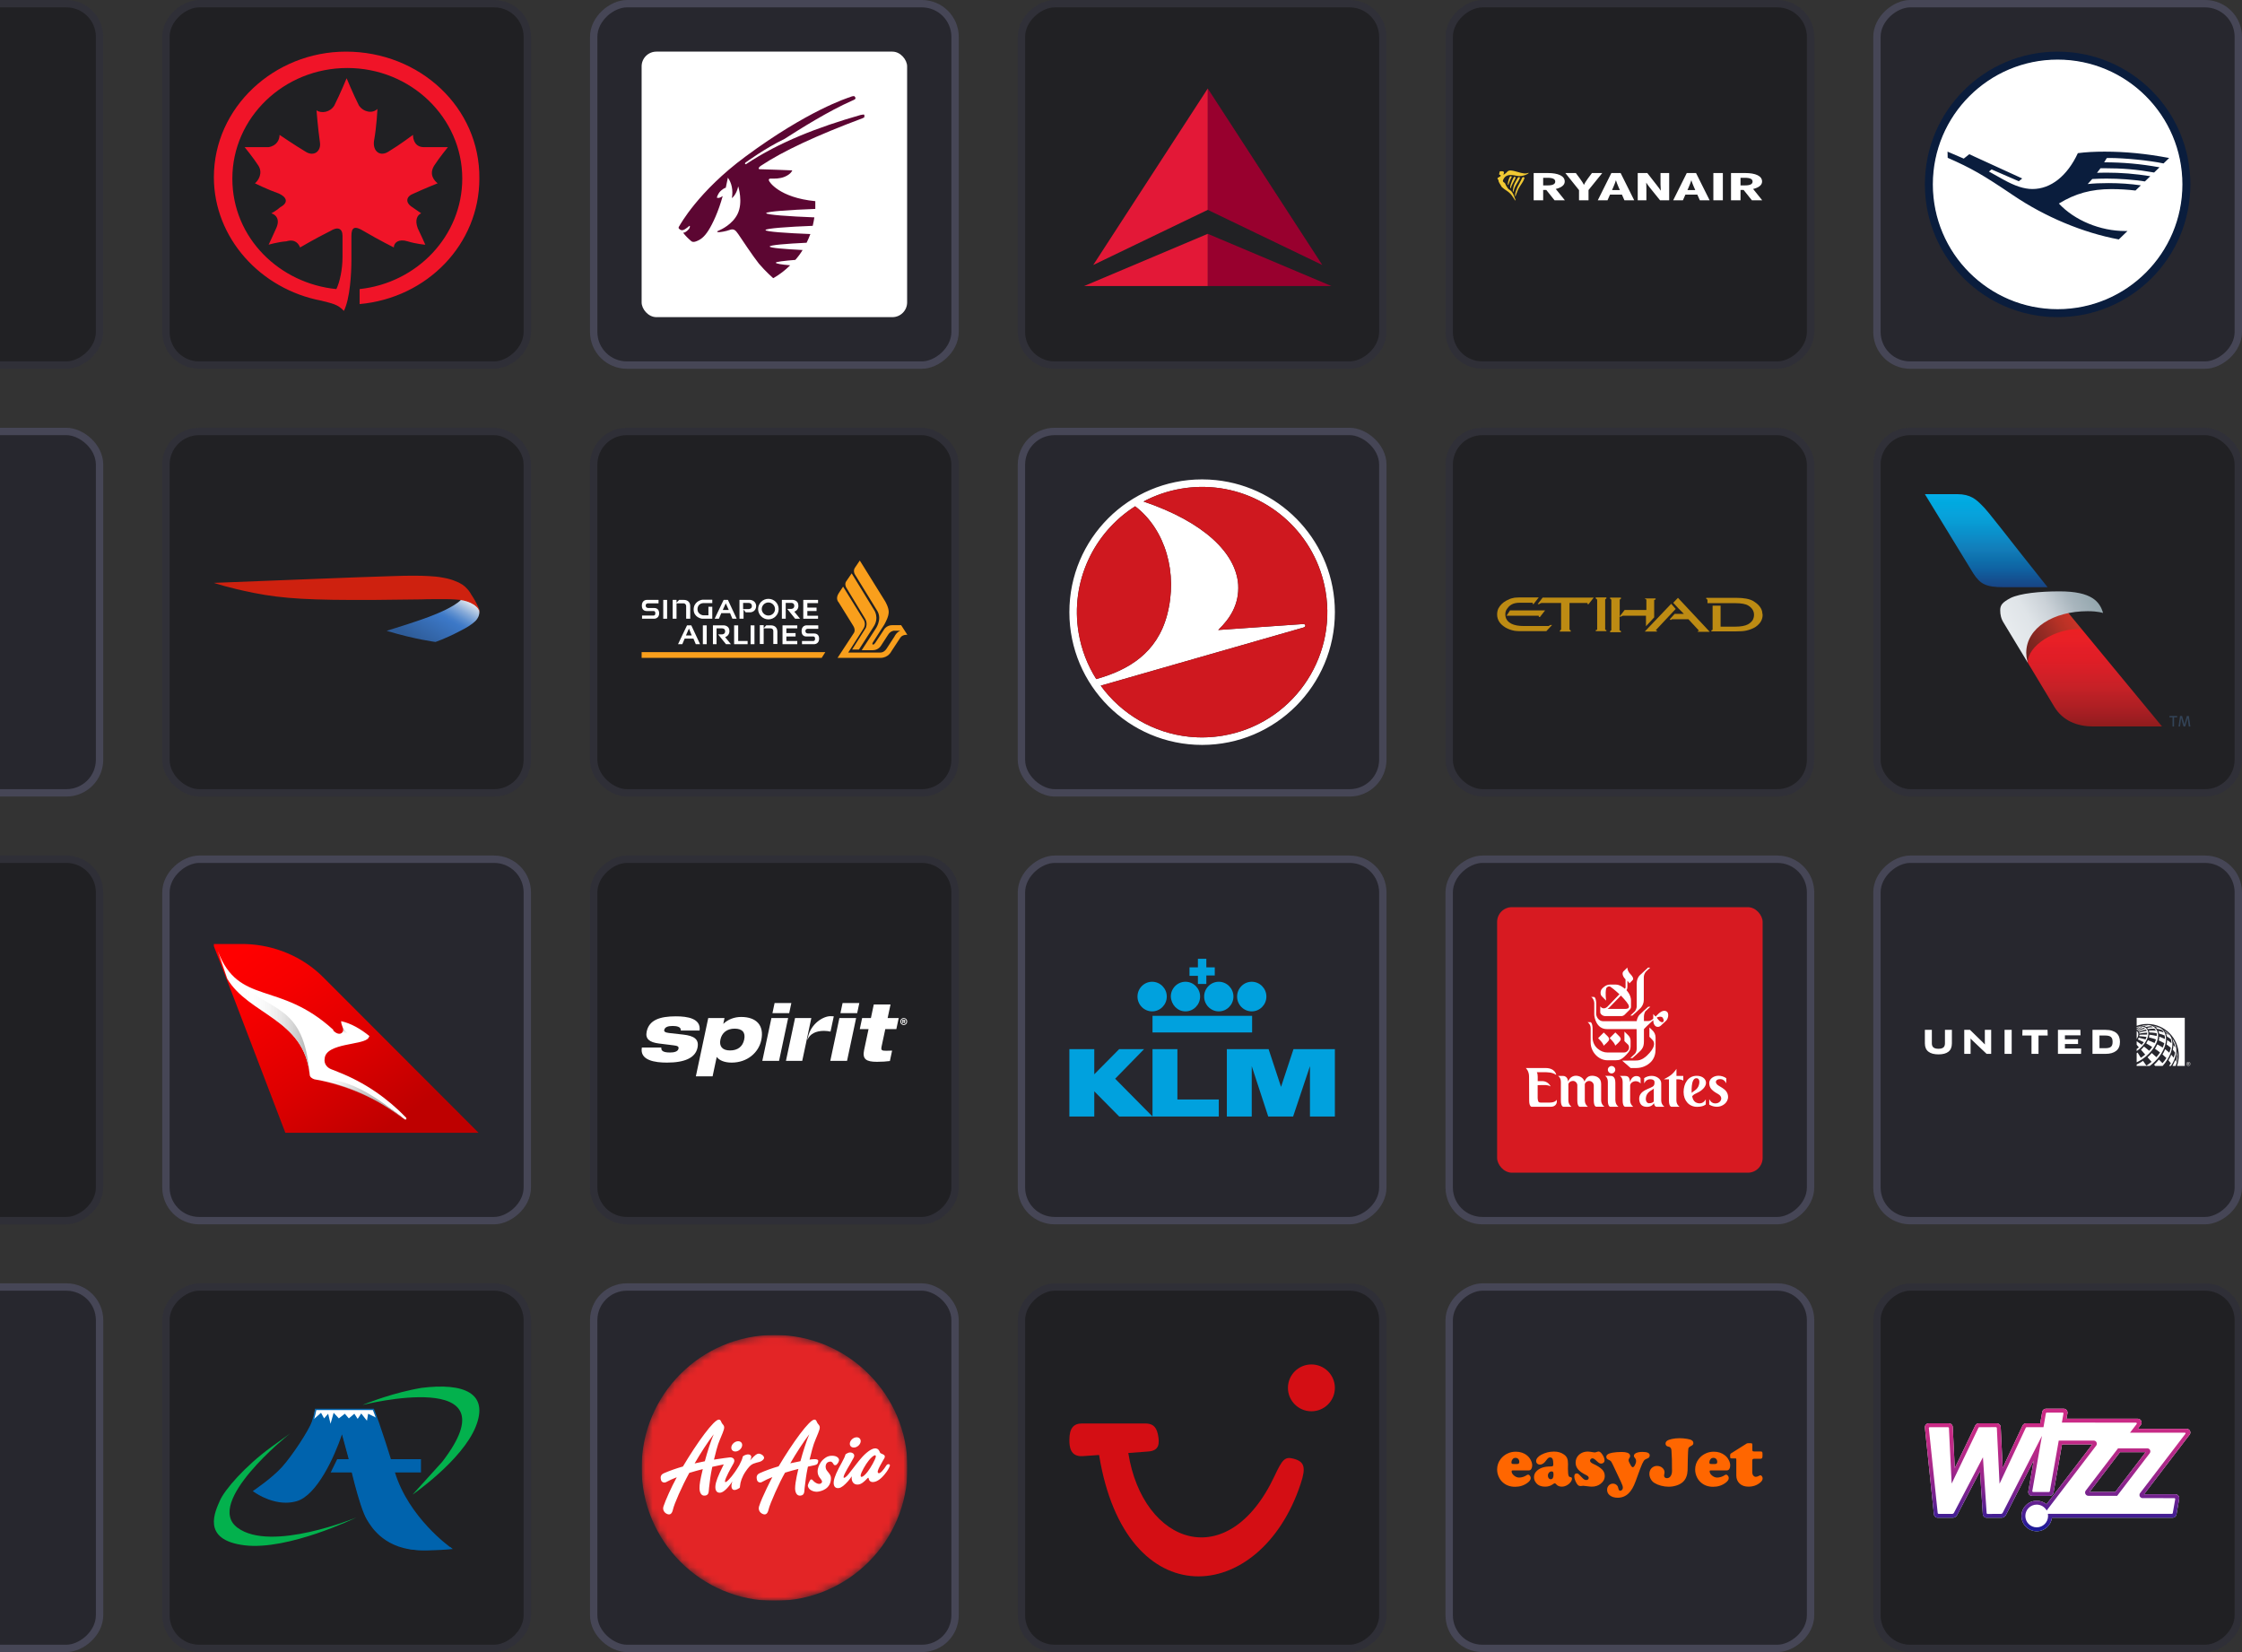 <svg width="304" height="224" viewBox="0 0 304 224" fill="none" xmlns="http://www.w3.org/2000/svg">
<rect x="0" y="0" width="304" height="224" fill="#333333" stroke="none"/>
<rect x="-35.5" y="49.5" width="49" height="49" rx="4.5" transform="rotate(-90 -35.5 49.5)" fill="#212124"/>
<rect x="-35.5" y="49.5" width="49" height="49" rx="4.5" transform="rotate(-90 -35.5 49.5)" stroke="#303038"/>
<rect x="22.5" y="49.5" width="49" height="49" rx="4.5" transform="rotate(-90 22.5 49.5)" fill="#202023"/>
<rect x="22.5" y="49.5" width="49" height="49" rx="4.5" transform="rotate(-90 22.5 49.5)" stroke="#2F2F37"/>
<path d="M47.649 31.978C47.649 30.776 48.113 30.59 49.319 31.331C51.36 32.533 53.401 33.551 53.401 33.551C53.401 32.903 54.051 32.348 55.257 32.718C56.463 33.088 57.669 33.181 57.669 33.181C57.669 33.181 57.02 31.701 56.649 30.961C56.185 29.758 56.649 29.11 57.113 28.925C57.113 28.925 56.463 28.463 55.907 28.093C54.886 27.445 55.072 26.613 56.092 26.242C57.484 25.595 59.34 24.855 59.34 24.855C58.876 24.485 58.133 23.652 58.876 22.45C59.525 21.432 60.731 19.952 60.731 19.952C60.731 19.952 58.876 19.952 57.484 19.952C56.278 19.952 55.999 18.934 55.999 18.287C55.999 18.287 54.144 19.674 52.752 20.507C51.546 21.339 50.525 20.507 50.711 19.119C51.082 17.084 51.175 14.771 51.175 14.771C50.525 15.419 49.319 15.234 48.67 14.308C47.835 12.643 47 10.608 47 10.608C47 10.608 46.165 12.643 45.33 14.308C44.773 15.234 43.567 15.419 42.917 14.956C42.917 14.956 43.103 17.361 43.381 19.304C43.567 20.507 42.546 21.339 41.34 20.507C39.948 19.674 37.907 18.287 37.907 18.287C37.907 18.934 37.536 19.767 36.422 19.952C35.031 19.952 33.175 19.952 33.175 19.952C33.175 19.952 34.381 21.432 35.031 22.45C35.68 23.467 35.031 24.485 34.567 24.855C34.567 24.855 36.237 25.687 37.814 26.242C38.835 26.705 39.206 27.445 38 28.093C37.629 28.463 36.794 28.925 36.794 28.925C37.443 29.11 38 29.758 37.443 30.961C37.165 31.608 36.422 33.181 36.422 33.181C36.422 33.181 37.629 32.811 38.835 32.718C40.041 32.348 40.505 33.088 40.691 33.551C40.691 33.551 42.732 32.348 44.773 31.331C45.793 30.683 46.443 30.961 46.443 31.978V34.846C46.443 36.511 46.072 38.269 45.608 39.194C38 38.454 31.505 32.348 31.505 24.207C31.505 15.974 38.464 9.22 47.092 9.22C55.721 9.22 62.68 15.974 62.68 24.207C62.68 31.978 56.556 38.362 48.763 39.194V41.229C57.948 40.397 64.999 33.088 64.999 24.207C65.092 14.586 56.927 7 46.907 7C37.165 7 29 14.586 29 24.022C29 32.256 35.309 39.194 43.567 40.767C44.958 41.137 45.793 41.229 46.629 42.154C47.464 40.489 47.649 37.066 47.649 35.216V31.978Z" fill="#F01428"/>
<rect x="80.5" y="49.5" width="49" height="49" rx="4.5" transform="rotate(-90 80.5 49.5)" fill="#27272E"/>
<rect x="80.5" y="49.5" width="49" height="49" rx="4.5" transform="rotate(-90 80.5 49.5)" stroke="#464656"/>
<g clip-path="url(#clip0_15_6346)">
<path d="M87 7H123V43H87V7Z" fill="white"/>
<g clip-path="url(#clip1_15_6346)">
<path d="M110.549 27.275C110.549 27.625 110.549 27.975 110.549 28.326C107.139 28.453 103.889 28.676 103.889 28.899C103.889 29.122 107.044 29.345 110.422 29.472C110.358 29.855 110.294 30.237 110.198 30.619C106.885 30.746 103.794 30.969 103.794 31.192C103.794 31.415 106.662 31.606 109.88 31.734C109.721 32.148 109.561 32.53 109.37 32.912C106.63 33.04 104.367 33.231 104.367 33.422C104.367 33.613 106.343 33.772 108.828 33.9C108.701 34.123 108.542 34.346 108.382 34.569C108.223 34.791 108.032 35.014 107.841 35.237C106.279 35.365 105.196 35.492 105.196 35.62C105.196 35.747 105.961 35.874 107.139 35.97C106.502 36.607 105.737 37.212 104.845 37.722C104.845 37.722 103.794 36.798 102.902 35.747C102.137 34.791 100.48 32.307 100.098 31.734C99.715 31.16 99.46 31.001 98.982 31.16C98.377 31.383 97.676 31.479 97.453 31.479C97.23 31.479 97.102 31.383 97.485 31.256C97.835 31.097 99.301 30.428 100.002 29.026C100.799 27.434 100.098 25.268 100.098 25.268C99.843 26.447 99.237 26.861 99.237 26.861C99.428 25.778 99.205 24.79 98.695 24.09L98.409 25.459C98.409 25.459 98.218 25.459 97.771 25.841C97.325 26.224 97.198 26.797 97.198 26.797C97.548 26.956 97.995 26.574 97.995 26.574C97.421 28.676 96.624 30.364 96.051 31.256C95.477 32.148 94.999 32.498 94.394 32.721C93.916 32.912 93.725 32.689 93.725 32.689C93.279 32.307 92.96 31.989 92.641 31.575C92.641 31.575 92.609 31.543 92.705 31.543C92.96 31.543 93.374 31.129 93.47 30.969C93.565 30.778 93.565 30.619 93.502 30.619C93.438 30.619 93.342 30.778 92.896 31.065C92.45 31.352 92.227 31.16 92.068 31.001C91.94 30.874 92.068 30.715 92.132 30.619C92.195 30.523 94.649 25.969 101.085 21.223C109.529 14.98 114.946 13.261 115.265 13.165C115.456 13.069 115.807 12.974 115.87 13.069C115.966 13.165 115.998 13.229 115.998 13.324C115.998 13.42 115.934 13.483 115.552 13.643C112.302 15.076 108.51 17.465 106.375 18.834C103.73 20.108 101.213 21.956 101.117 22.019C100.926 22.147 101.053 22.338 101.181 22.242C105.642 19.28 110.899 17.242 116.699 15.586C116.986 15.522 117.113 15.522 117.177 15.554C117.24 15.617 117.24 15.713 117.272 15.777C117.272 15.872 117.177 15.936 116.954 16.032C110.74 18.357 106.152 20.491 103.188 22.465C103.188 22.465 102.87 22.656 102.87 22.848C102.87 22.943 103.029 22.943 103.029 22.943C104.495 22.975 106.47 23.07 107.426 23.102C107.426 23.102 107.299 23.58 106.407 23.962C105.706 24.249 105.068 24.217 104.431 24.217C104.304 24.217 104.176 24.345 104.272 24.504C104.272 24.599 105.61 26.797 110.549 27.275Z" fill="#5C0632"/>
</g>
</g>
<rect x="138.5" y="49.5" width="49" height="49" rx="4.5" transform="rotate(-90 138.5 49.5)" fill="#212124"/>
<rect x="138.5" y="49.5" width="49" height="49" rx="4.5" transform="rotate(-90 138.5 49.5)" stroke="#303038"/>
<path d="M179.295 35.93L163.765 28.452V12L179.295 35.93ZM180.53 38.782L163.765 31.704V38.782H180.53Z" fill="#98002E"/>
<path d="M148.235 35.93L163.765 12V28.452L148.235 35.93Z" fill="#E31837"/>
<path d="M147 38.782H163.765V31.704L147 38.782Z" fill="#E31837"/>
<rect x="196.5" y="49.5" width="49" height="49" rx="4.5" transform="rotate(-90 196.5 49.5)" fill="#202023"/>
<rect x="196.5" y="49.5" width="49" height="49" rx="4.5" transform="rotate(-90 196.5 49.5)" stroke="#2F2F37"/>
<g clip-path="url(#clip2_15_6346)">
<path fill-rule="evenodd" clip-rule="evenodd" d="M209.871 23.461C211.272 23.461 212.168 23.847 212.168 24.613C212.168 25.131 211.653 25.453 210.952 25.622L212.188 27.16H210.788L209.665 25.755H209.243V27.16H207.955V23.461H209.871ZM213.673 23.461L214.229 24.212C214.466 24.534 214.703 24.899 214.765 25.073C214.837 24.899 215.074 24.518 215.3 24.212L215.857 23.461H217.257L215.393 25.765V27.16H214.105V25.776L212.251 23.461H213.673ZM219.747 23.461L221.59 27.16H220.261L219.922 26.389H218.305L217.965 27.16H216.646L218.49 23.461H219.747ZM223.363 23.461L224.63 25.084C224.805 25.305 225.063 25.649 225.196 25.855C225.186 25.628 225.155 25.226 225.155 24.994V23.461H226.329V27.16H225.094L223.765 25.512C223.579 25.279 223.353 24.978 223.219 24.761C223.229 24.989 223.239 25.369 223.239 25.602V27.16H222.065V23.461H223.363ZM229.971 23.461L231.815 27.16H230.487L230.146 26.389H228.529L228.189 27.16H226.871L228.715 23.461H229.971ZM233.607 23.461V27.16H232.32V23.461H233.607ZM236.63 23.461C238.031 23.461 238.927 23.847 238.927 24.613C238.927 25.131 238.412 25.453 237.711 25.622L238.947 27.16H237.547L236.424 25.755H236.002V27.16H234.714V23.461H236.63ZM219.108 24.434C219.056 24.624 218.912 25.02 218.778 25.321L218.583 25.771H219.644L219.448 25.332C219.324 25.047 219.16 24.619 219.108 24.434ZM229.333 24.434C229.281 24.624 229.137 25.02 229.003 25.321L228.807 25.771H229.868L229.673 25.332C229.549 25.047 229.384 24.619 229.333 24.434ZM209.809 24.106H209.243V25.136H209.881C210.54 25.136 210.88 24.962 210.88 24.624C210.88 24.291 210.582 24.106 209.809 24.106ZM236.568 24.106H236.002V25.136H236.64C237.299 25.136 237.639 24.962 237.639 24.624C237.639 24.291 237.341 24.106 236.568 24.106Z" fill="white"/>
<path fill-rule="evenodd" clip-rule="evenodd" d="M204.893 23.115C205.236 23.141 205.527 23.253 205.847 23.33C206.114 23.416 206.396 23.483 206.684 23.515L206.885 23.517L206.891 23.512C207.011 23.515 207.1 23.463 207.216 23.438C207.229 23.435 207.259 23.428 207.272 23.445C207.278 23.466 207.269 23.49 207.243 23.506C207.1 23.613 206.93 23.692 206.769 23.75V23.746C206.717 23.756 206.66 23.778 206.605 23.796C206.407 23.855 206.182 23.891 205.969 23.876C205.561 23.856 205.215 23.713 204.854 23.73C204.501 23.71 204.165 23.842 203.976 24.102C203.88 24.238 203.803 24.382 203.779 24.54C203.79 24.683 203.995 24.738 204.072 24.856C204.117 24.927 204.139 25.006 204.172 25.081C204.257 25.23 204.342 25.379 204.447 25.52L204.445 25.523C204.506 25.617 204.604 25.699 204.72 25.754C204.87 25.859 205.003 25.99 205.082 26.131L205.078 26.133C205.166 26.271 205.216 26.415 205.285 26.558C205.316 26.647 205.35 26.724 205.376 26.811C205.385 26.819 205.385 26.831 205.39 26.843C205.415 26.911 205.435 26.983 205.465 27.046C205.452 27.056 205.475 27.059 205.472 27.069C205.474 27.107 205.512 27.164 205.461 27.19C205.387 27.126 205.348 27.032 205.308 26.964C205.22 26.815 205.12 26.671 205.012 26.529L205.015 26.526C204.949 26.445 204.876 26.353 204.8 26.269C204.481 25.924 204.011 25.717 203.668 25.388L203.664 25.391C203.635 25.366 203.616 25.332 203.593 25.303L203.595 25.299C203.554 25.242 203.529 25.177 203.488 25.119L203.491 25.116C203.385 24.961 203.282 24.797 203.214 24.635C203.199 24.563 203.174 24.501 203.169 24.419L203.161 24.392C203.165 24.316 202.973 24.273 203.079 24.128C203.145 24.058 203.401 23.973 203.488 23.842C203.49 23.822 203.495 23.799 203.478 23.782C203.478 23.767 203.463 23.753 203.452 23.738C203.404 23.68 203.273 23.726 203.275 23.639C203.288 23.639 203.276 23.627 203.284 23.622C203.277 23.58 203.274 23.551 203.286 23.515C203.313 23.444 203.338 23.362 203.333 23.29C203.338 23.264 203.366 23.247 203.394 23.237C203.449 23.223 203.496 23.216 203.55 23.209L203.556 23.215C203.68 23.205 203.828 23.214 203.911 23.308C203.946 23.38 203.918 23.465 203.898 23.538C203.892 23.579 203.845 23.613 203.856 23.657C203.872 23.673 203.907 23.672 203.928 23.663C204.115 23.553 204.278 23.4 204.413 23.245C204.539 23.131 204.723 23.091 204.893 23.115ZM206.691 24.069C206.727 24.129 206.692 24.195 206.675 24.253C206.529 24.652 206.255 24.983 206.036 25.346C205.847 25.645 205.724 25.977 205.599 26.302C205.556 26.399 205.54 26.507 205.488 26.6C205.483 26.61 205.47 26.604 205.461 26.606C205.428 26.58 205.432 26.542 205.425 26.508C205.45 26.102 205.61 25.735 205.761 25.369C205.95 24.96 206.202 24.57 206.374 24.147C206.398 24.093 206.446 24.028 206.518 24.008C206.592 23.997 206.647 24.023 206.691 24.069ZM206.061 24.044C206.114 24.082 206.087 24.156 206.066 24.201C205.836 24.698 205.464 25.127 205.309 25.648C205.267 25.758 205.239 25.872 205.204 25.983C205.198 26.004 205.168 26.004 205.146 25.999C205.126 25.952 205.132 25.892 205.132 25.841C205.18 25.422 205.283 25.015 205.492 24.651C205.588 24.469 205.68 24.305 205.78 24.128C205.808 24.077 205.855 24.032 205.924 24.015C205.975 24.012 206.023 24.024 206.061 24.044ZM205.492 24.023C205.518 24.136 205.435 24.229 205.399 24.33C205.203 24.712 204.967 25.086 204.851 25.494C204.845 25.507 204.837 25.525 204.822 25.531C204.805 25.535 204.791 25.527 204.787 25.515C204.748 25.353 204.793 25.184 204.836 25.03C204.947 24.687 205.083 24.336 205.272 24.017C205.294 24.001 205.297 23.987 205.325 23.979C205.39 23.973 205.456 23.977 205.492 24.023ZM204.886 23.897C204.915 23.903 204.941 23.913 204.962 23.933C205.011 23.996 204.946 24.052 204.926 24.107C204.725 24.402 204.654 24.737 204.521 25.054C204.51 25.065 204.491 25.068 204.476 25.063C204.441 25.039 204.441 24.998 204.445 24.962C204.472 24.619 204.565 24.297 204.714 23.99C204.749 23.941 204.809 23.885 204.886 23.897Z" fill="#F1C933"/>
</g>
<rect x="254.5" y="49.5" width="49" height="49" rx="4.5" transform="rotate(-90 254.5 49.5)" fill="#27272E"/>
<rect x="254.5" y="49.5" width="49" height="49" rx="4.5" transform="rotate(-90 254.5 49.5)" stroke="#464656"/>
<circle cx="279" cy="25" r="17" fill="white"/>
<path d="M285.979 21.421C285.843 21.421 285.728 21.424 285.663 21.431C285.587 21.568 285.476 21.752 285.31 22.007C287.887 22.007 290.227 22.22 292.815 22.684L292.084 23.39C289.748 22.976 287.808 22.81 285.335 22.81C284.975 22.81 284.9 22.81 284.813 22.814C284.727 22.943 284.532 23.195 284.338 23.429C284.558 23.415 284.982 23.408 285.569 23.408C287.603 23.408 289.503 23.559 291.566 23.89L290.835 24.599C289.266 24.354 287.347 24.214 285.627 24.214C285.015 24.214 284.32 24.235 283.697 24.271C283.557 24.433 283.19 24.829 283.078 24.952C283.903 24.865 284.81 24.826 285.889 24.826C287.427 24.826 288.895 24.927 290.285 25.132L289.554 25.834C288.564 25.711 287.362 25.639 286.3 25.639C283.561 25.639 281.401 26.233 279.169 27.597C281.296 29.88 284.781 31.323 288.157 31.323H288.474L287.293 32.464C282.423 31.55 277.297 29.408 272.967 26.474C268.803 23.663 267.345 22.832 264.094 21.395L264.073 20.56L266.272 21.503L267.021 20.91L274.202 24.2L273.734 24.574L270.048 22.972L269.684 23.256L271.599 24.326C273.216 25.225 274.447 25.628 275.584 25.628C278.071 25.628 280.303 23.865 281.743 20.766C282.826 20.625 283.982 20.56 285.371 20.56C288.222 20.56 290.99 20.834 294.125 21.421L293.362 22.159C291.411 21.752 288.096 21.421 285.979 21.421ZM279 41.92C269.658 41.92 262.08 34.342 262.08 25C262.08 15.658 269.658 8.08 279 8.08C288.342 8.08 295.92 15.658 295.92 25C295.92 34.342 288.342 41.92 279 41.92ZM279 7C269.046 7 261 15.046 261 25C261 34.954 269.046 43 279 43C288.954 43 297 34.954 297 25C297 15.046 288.954 7 279 7Z" fill="#0A1D3D"/>
<rect x="-0.5" y="-0.5" width="49" height="49" rx="4.5" transform="matrix(-4.37114e-08 -1 -1 4.37114e-08 13 107)" fill="#27272E"/>
<rect x="-0.5" y="-0.5" width="49" height="49" rx="4.5" transform="matrix(-4.37114e-08 -1 -1 4.37114e-08 13 107)" stroke="#464656"/>
<rect x="-0.5" y="-0.5" width="49" height="49" rx="4.5" transform="matrix(-4.37114e-08 -1 -1 4.37114e-08 71 107)" fill="#212124"/>
<rect x="-0.5" y="-0.5" width="49" height="49" rx="4.5" transform="matrix(-4.37114e-08 -1 -1 4.37114e-08 71 107)" stroke="#303038"/>
<g clip-path="url(#clip3_15_6346)">
<path d="M62.499 81.343C61.47 82.335 59.264 83.216 58.197 83.62C56.726 84.171 56.064 84.355 55.219 84.649C54.299 84.943 52.424 85.531 52.424 85.531C56.322 86.706 59.043 87.037 59.043 87.037C59.043 87.037 60.33 86.633 62.352 85.567C63.456 85.016 63.97 84.649 64.375 84.282C64.522 84.171 64.89 83.767 64.963 83.29C64.963 83.253 65 83.143 65 83.069C65 83.069 65 82.996 65 82.959C65 82.886 65 82.849 65 82.849C65 82.849 64.963 82.739 64.963 82.665C64.927 82.592 64.816 82.335 64.596 82.188C64.448 82.078 64.228 81.82 63.382 81.49C63.088 81.38 62.61 81.306 62.61 81.306L62.499 81.343Z" fill="url(#paint0_linear_15_6346)"/>
<path d="M65 82.996C65 82.996 65 82.886 64.963 82.812C64.927 82.739 64.89 82.665 64.853 82.555C64.779 82.445 64.706 82.335 64.559 82.225C64.448 82.114 64.338 82.041 64.228 81.967C63.713 81.637 63.014 81.416 62.426 81.343C61.47 81.233 60.404 81.233 60.293 81.233C59.962 81.233 57.719 81.233 57.131 81.269C54.593 81.306 51.468 81.343 50.622 81.343C42.164 81.38 38.487 81.196 34.406 80.388C30.912 79.69 29 79.029 29 79.029C32.089 78.918 49.997 78.184 53.27 78.11C55.403 78.037 56.947 78.037 58.16 78.11C58.785 78.147 59.374 78.184 60.109 78.331C60.771 78.441 61.36 78.624 61.691 78.771C62.426 79.029 63.014 79.433 63.345 79.837C63.345 79.837 63.419 79.91 63.566 80.094C63.713 80.278 63.86 80.535 63.897 80.608C64.338 81.269 64.559 81.71 64.632 81.857C64.706 82.004 64.779 82.188 64.853 82.335C64.927 82.482 64.963 82.592 64.963 82.665C65 82.812 65.037 82.996 65.037 83.033L65 82.996Z" fill="#CE210F"/>
</g>
<rect x="-0.5" y="-0.5" width="49" height="49" rx="4.5" transform="matrix(-4.37114e-08 -1 -1 4.37114e-08 129 107)" fill="#202023"/>
<rect x="-0.5" y="-0.5" width="49" height="49" rx="4.5" transform="matrix(-4.37114e-08 -1 -1 4.37114e-08 129 107)" stroke="#2F2F37"/>
<g clip-path="url(#clip4_15_6346)">
<path fill-rule="evenodd" clip-rule="evenodd" d="M87 88.417H111.91L111.416 89.2H87V88.417ZM116.468 88.069H115.539L117.397 85.138C117.397 85.138 117.687 84.529 117.31 83.891L114.726 79.626C114.726 79.626 114.494 79.22 114.726 78.843L115.481 77.741L118.5 82.672C118.5 82.672 119.284 83.717 118.442 84.993L116.468 88.069ZM118.674 87.169L119.806 85.458C119.806 85.458 120.126 84.761 120.997 84.761H122.187L123.029 86.067C123.029 86.067 122.361 86.009 122.071 86.473L120.852 88.33C120.852 88.33 120.445 89.2 119.371 89.2H113.565L115.771 85.835C115.771 85.835 116.09 85.429 115.655 84.79L113.71 81.657C113.71 81.657 113.216 81.193 113.739 80.41L114.319 79.539L117.048 83.949C117.048 83.949 117.542 84.558 117.048 85.284L115.016 88.475H119.313C119.313 88.475 119.806 88.562 120.213 87.953L121.287 86.299C121.287 86.299 121.519 85.748 122.071 85.516H121.2C121.2 85.516 120.735 85.545 120.416 86.067L119.458 87.546C119.458 87.546 119.11 88.156 118.355 88.156H116.845L118.674 85.341C118.674 85.341 119.661 84.036 118.965 82.847L115.887 77.828C115.887 77.828 115.655 77.392 115.916 76.986L116.584 76L120.01 81.512C120.01 81.512 120.503 82.324 120.503 82.963C120.503 83.601 120.097 84.326 119.894 84.703L118.384 87.053C118.384 87.053 118.21 87.285 118.326 87.372C118.442 87.459 118.558 87.314 118.674 87.169Z" fill="#F99F1C"/>
<path d="M94.055 82.644C94.055 83.659 95.042 83.891 95.245 83.891H96.581V82.266H96.058V83.427H95.332C95.245 83.427 94.577 83.253 94.577 82.615C94.577 81.773 95.361 81.773 95.361 81.773H96.581V81.309H95.274C94.926 81.338 94.055 81.657 94.055 82.644Z" fill="white"/>
<path d="M98.903 85.545C98.903 84.819 98.177 84.79 98.177 84.79H96.668V87.343H97.161V85.197H97.916C98.003 85.197 98.323 85.225 98.323 85.603C98.323 86.009 97.916 86.009 97.916 86.009H97.365L98.439 87.343H99.106L98.323 86.386C98.961 86.154 98.903 85.545 98.903 85.545Z" fill="white"/>
<path d="M98.7 81.338H98.119L96.9 83.891H97.481L97.8 83.137H98.99L99.31 83.891H99.89L98.7 81.338ZM98.816 82.701H98.003L98.41 81.802L98.816 82.701Z" fill="white"/>
<path d="M95.826 84.79H95.303V87.343H95.826V84.79Z" fill="white"/>
<path d="M88.713 82.44H87.958C87.755 82.44 87.552 82.382 87.552 82.092C87.552 81.802 87.871 81.802 87.871 81.802H89.293V81.338H87.668C87.668 81.338 87.029 81.338 87.029 82.121C87.029 82.905 87.697 82.847 87.697 82.847H88.568C88.655 82.847 88.858 82.818 88.858 83.166C88.858 83.514 88.568 83.456 88.568 83.456H87.058V83.891H88.713C88.713 83.891 89.381 83.891 89.381 83.137C89.352 82.382 88.713 82.44 88.713 82.44Z" fill="white"/>
<path d="M100.094 84.79H99.542V87.343H101.371V86.908H100.094V84.79Z" fill="white"/>
<path d="M110.923 83.485H109.471V82.847H110.719V82.382H109.471V81.773H110.923V81.338H108.919V83.891H110.923V83.485Z" fill="white"/>
<path d="M90.455 81.338H89.932V83.891H90.455V81.338Z" fill="white"/>
<path d="M93.155 84.79L91.936 87.343H92.516L92.835 86.589H94.026L94.345 87.343H94.926L93.736 84.79H93.155ZM93.01 86.154L93.416 85.225L93.794 86.154H93.01Z" fill="white"/>
<path d="M93.039 82.15V83.891H93.59V82.208C93.59 81.28 92.719 81.338 92.719 81.338H92.081L91.732 81.715V81.338H91.21V83.891H91.732V81.802H92.661C93.01 81.802 93.039 82.15 93.039 82.15Z" fill="white"/>
<path d="M102.3 84.79H101.777V87.343H102.3V84.79Z" fill="white"/>
<path d="M104.187 81.193C103.403 81.193 102.794 81.831 102.794 82.585C102.794 83.34 103.432 83.978 104.187 83.978C104.971 83.978 105.581 83.34 105.581 82.585C105.581 81.802 104.971 81.193 104.187 81.193ZM104.187 83.456C103.694 83.456 103.287 83.05 103.287 82.585C103.287 82.092 103.694 81.686 104.187 81.686C104.681 81.686 105.087 82.092 105.087 82.585C105.087 83.079 104.681 83.456 104.187 83.456Z" fill="white"/>
<path d="M104.535 84.79H103.897L103.548 85.167V84.761H103.026V87.314H103.548V85.197H104.477C104.855 85.197 104.855 85.545 104.855 85.545V87.314H105.406V85.632C105.377 84.732 104.535 84.79 104.535 84.79Z" fill="white"/>
<path d="M106.103 84.79V87.343H108.106V86.908H106.626V86.299H107.874V85.835H106.626V85.197H108.106V84.79H106.103Z" fill="white"/>
<path d="M110.371 85.893H109.616C109.413 85.893 109.21 85.835 109.21 85.545C109.21 85.254 109.529 85.254 109.529 85.254H110.952V84.79H109.326C109.326 84.79 108.687 84.79 108.687 85.574C108.687 86.357 109.355 86.299 109.355 86.299H110.226C110.313 86.299 110.516 86.27 110.516 86.618C110.516 86.966 110.226 86.908 110.226 86.908H108.745V87.343H110.4C110.4 87.343 111.068 87.343 111.068 86.589C111.068 85.835 110.371 85.893 110.371 85.893Z" fill="white"/>
<path d="M108.252 82.092C108.252 81.367 107.526 81.338 107.526 81.338H106.016V83.891H106.539V81.744H107.294C107.381 81.744 107.7 81.773 107.7 82.15C107.7 82.556 107.294 82.556 107.294 82.556H106.742L107.816 83.891H108.484L107.7 82.934C108.339 82.701 108.252 82.092 108.252 82.092Z" fill="white"/>
<path d="M101.748 81.338H100.268V83.891H100.819V82.644L101.11 83.021H101.719C101.981 83.021 102.532 82.847 102.532 82.121C102.474 81.396 101.748 81.338 101.748 81.338ZM101.487 82.585H100.761V81.744H101.487C101.487 81.744 101.952 81.715 101.952 82.179C101.952 82.556 101.574 82.585 101.487 82.585Z" fill="white"/>
</g>
<rect x="-0.5" y="-0.5" width="49" height="49" rx="4.5" transform="matrix(-4.37114e-08 -1 -1 4.37114e-08 187 107)" fill="#27272E"/>
<rect x="-0.5" y="-0.5" width="49" height="49" rx="4.5" transform="matrix(-4.37114e-08 -1 -1 4.37114e-08 187 107)" stroke="#464656"/>
<g clip-path="url(#clip5_15_6346)">
<path d="M158.249 83.394C159.756 77.729 158.036 71.792 153.922 68.646C148.319 72.193 145.087 78.864 146.255 85.813C146.64 88.11 147.473 90.221 148.645 92.071C153.027 90.851 156.879 88.541 158.249 83.394ZM165.812 99.743C175.061 98.19 181.297 89.434 179.742 80.188C178.45 72.493 172.175 66.884 164.777 66.11C163.283 65.953 161.741 65.996 160.185 66.256C158.341 66.565 156.621 67.165 155.054 67.996C163.205 70.76 167.588 74.963 167.891 79.268C168.041 81.927 166.805 83.85 165.181 85.418L176.707 84.612C177.033 84.59 177.136 84.969 176.741 85.083L149.25 92.966C152.047 96.82 156.394 99.384 161.22 99.888C162.714 100.046 164.256 100.005 165.812 99.743ZM164.883 65.098C173.937 66.04 180.999 73.691 181.001 82.993C181.005 92.934 172.948 100.996 163.007 101C153.066 101.003 145.003 92.947 145 83.006C144.996 73.064 153.053 65.002 162.995 64.998C163.632 64.998 164.262 65.033 164.883 65.098Z" fill="white"/>
<path d="M146.255 85.813C146.64 88.11 147.473 90.221 148.646 92.071C153.027 90.851 156.879 88.541 158.249 83.394C159.756 77.729 158.036 71.792 153.922 68.646C148.319 72.193 145.087 78.864 146.255 85.813ZM179.742 80.188C181.297 89.434 175.061 98.19 165.812 99.743C164.256 100.005 162.714 100.046 161.22 99.888C156.394 99.384 152.047 96.82 149.25 92.966L176.741 85.083C177.136 84.969 177.033 84.59 176.707 84.612L165.181 85.418C166.805 83.85 168.041 81.927 167.891 79.269C167.588 74.963 163.205 70.76 155.054 67.996C156.621 67.165 158.341 66.565 160.185 66.256C161.741 65.996 163.283 65.953 164.777 66.11C172.175 66.884 178.45 72.493 179.742 80.188Z" fill="#CF181F"/>
</g>
<rect x="-0.5" y="-0.5" width="49" height="49" rx="4.5" transform="matrix(-4.37114e-08 -1 -1 4.37114e-08 245 107)" fill="#212124"/>
<rect x="-0.5" y="-0.5" width="49" height="49" rx="4.5" transform="matrix(-4.37114e-08 -1 -1 4.37114e-08 245 107)" stroke="#303038"/>
<path d="M223.043 81.168L223.21 81.279C223.238 81.307 223.238 81.307 223.238 81.335V82.703H220.291L219.624 83.568V81.335V81.307L219.652 81.279L219.791 81.168V81.028H218.317V81.168L218.456 81.279L218.484 81.307V85.383V85.439L218.456 85.467L218.317 85.578V85.718H219.791V85.578L219.624 85.467L219.596 85.439V83.596L219.763 83.624L219.958 83.512L220.069 83.484C220.069 83.484 220.097 83.484 220.124 83.484H223.182V84.908L224.294 83.708V81.363L224.322 81.335L224.489 81.279V81.139H223.015V81.168H223.043Z" fill="#BD8B13"/>
<path d="M238.917 82.842C238.75 82.284 238.333 81.865 237.749 81.502C237.221 81.195 236.442 81.056 235.386 81.056H231.355V81.195L231.522 81.307V81.782H235.331C236.109 81.782 236.693 81.893 237.026 82.089C237.554 82.396 237.832 82.842 237.832 83.345C237.832 83.624 237.777 83.847 237.638 84.099C237.499 84.294 237.276 84.517 236.998 84.657C236.637 84.852 236.053 84.964 235.303 84.964H233.301V82.117H232.217V85.355V85.383L232.189 85.411L232.05 85.467V85.606H235.331C235.97 85.606 236.442 85.578 236.804 85.495C237.276 85.383 237.721 85.215 238.055 84.992C238.416 84.741 238.694 84.434 238.833 84.127C238.944 83.875 239 83.652 239 83.373C238.972 83.205 238.944 83.01 238.917 82.842Z" fill="#BD8B13"/>
<path d="M226.602 81.865L223.015 85.634H224.656V85.467H224.6H224.544H224.489L227.213 82.563L226.602 81.865Z" fill="#BD8B13"/>
<path d="M230.215 85.495V85.662H231.828L227.519 81.056L226.88 81.726L227.574 82.48L228.325 83.233H227.074L226.407 83.959L226.546 84.071L226.713 83.959H226.741C226.741 83.959 226.796 83.959 226.852 83.959H228.937L230.382 85.522C230.382 85.522 230.354 85.55 230.243 85.55H230.215V85.495Z" fill="#BD8B13"/>
<path d="M217.678 81.251L217.817 81.14V81H216.371V81.14L216.51 81.251L216.566 81.307V85.299V85.355L216.538 85.383L216.371 85.439V85.578H217.817V85.439L217.678 85.383L217.65 85.355V81.335V81.307L217.678 81.251Z" fill="#BD8B13"/>
<path d="M210.45 84.741H210.395H210.228L210.033 84.852C210.005 84.88 209.978 84.88 209.922 84.88H206.642C205.891 84.88 205.335 84.769 204.946 84.573C204.362 84.266 204.112 83.847 204.112 83.289C204.112 83.038 204.168 82.787 204.334 82.563C204.612 82.145 205.002 81.838 205.613 81.754C205.78 81.726 205.919 81.726 206.03 81.726H207.726C207.837 81.726 207.837 81.754 207.837 81.754L207.809 81.893H207.948L208.643 81H206.614C206.141 81 205.78 81 205.53 81.028C205.391 81.028 205.252 81.056 205.168 81.084C204.835 81.14 204.529 81.279 204.223 81.447C203.723 81.726 203.389 82.089 203.167 82.507C203.056 82.759 203 83.01 203 83.317C203 84.071 203.417 84.657 204.168 85.104C204.501 85.299 204.918 85.439 205.335 85.522C205.669 85.578 206.114 85.578 206.642 85.578H209.672L210.45 84.741Z" fill="#BD8B13"/>
<path d="M208.81 83.652L209.505 82.759H204.751L204.279 83.484H208.56C208.615 83.484 208.671 83.512 208.671 83.512L208.643 83.652H208.81Z" fill="#BD8B13"/>
<path d="M209.171 81.028L208.504 81.893L208.643 81.921H208.671L208.866 81.809C208.921 81.782 208.977 81.754 209.032 81.754H211.673V85.327V85.355L211.646 85.383L211.507 85.495V85.634H212.98V85.495L212.841 85.383L212.813 85.355V85.327V81.754H215.148C215.259 81.754 215.259 81.782 215.259 81.782V81.921H215.398L216.093 81.028H209.171Z" fill="#BD8B13"/>
<rect x="-0.5" y="-0.5" width="49" height="49" rx="4.5" transform="matrix(-4.37114e-08 -1 -1 4.37114e-08 303 107)" fill="#212124"/>
<rect x="-0.5" y="-0.5" width="49" height="49" rx="4.5" transform="matrix(-4.37114e-08 -1 -1 4.37114e-08 303 107)" stroke="#303038"/>
<path d="M274.965 89.87L278.581 95.879C279.702 97.68 281.548 98.497 283.849 98.497H293.152L282.261 85.299L280.716 84.419L276.639 85.749L274.572 88.739L274.965 89.87Z" fill="url(#paint1_linear_15_6346)"/>
<path d="M282.261 85.299L279.988 82.543L273.978 85.775L274.616 89.038L274.965 89.87C274.828 87.659 278.625 85.091 282.261 85.299Z" fill="url(#paint2_linear_15_6346)"/>
<path d="M274.965 89.87L271.714 84.494C271.322 83.884 271.215 83.35 271.215 82.729C271.215 82.045 271.506 81.67 272.626 81.076C273.93 80.452 276.556 80.18 279.262 80.18C283.661 80.18 284.715 81.592 285.164 83.115C285.164 83.115 284.543 82.868 283.082 82.868C278.449 82.868 274.745 85.118 274.745 88.523C274.745 89.238 274.965 89.87 274.965 89.87Z" fill="url(#paint3_linear_15_6346)"/>
<path d="M261 67H265.373C267.218 67 267.974 67.754 268.72 68.495C269.574 69.271 272.164 72.776 277.639 79.618H271.713C269.29 79.618 268.524 79.205 267.587 77.776L261 67Z" fill="url(#paint4_linear_15_6346)"/>
<path d="M295.878 97.077L296.195 98.214H296.201L296.522 97.077H296.791L297 98.501H296.784L296.636 97.339H296.632L296.3 98.501H296.069L295.746 97.344H295.743L295.595 98.501H295.39L295.597 97.077H295.878ZM295.208 97.077V97.26H294.788V98.501H294.581V97.26H294.161V97.077H295.208Z" fill="#334357"/>
<rect x="-35.5" y="165.5" width="49" height="49" rx="4.5" transform="rotate(-90 -35.5 165.5)" fill="#202023"/>
<rect x="-35.5" y="165.5" width="49" height="49" rx="4.5" transform="rotate(-90 -35.5 165.5)" stroke="#2F2F37"/>
<rect x="22.5" y="165.5" width="49" height="49" rx="4.5" transform="rotate(-90 22.5 165.5)" fill="#27272E"/>
<rect x="22.5" y="165.5" width="49" height="49" rx="4.5" transform="rotate(-90 22.5 165.5)" stroke="#464656"/>
<g clip-path="url(#clip6_15_6346)">
<path d="M38.692 153.592H64.894L43.805 132.479C41.035 129.706 37.201 128.107 33.26 128H28.893L29.213 128.853L30.704 132.692L38.692 153.592Z" fill="url(#paint5_linear_15_6346)"/>
<path d="M30.811 132.692C33.686 137.597 41.248 138.13 41.994 145.701C41.994 146.021 42.313 146.235 42.633 146.341C47.106 147.088 51.367 148.9 54.882 151.78C54.882 151.78 54.882 151.78 54.988 151.78H55.095C55.095 151.673 55.095 151.673 55.095 151.566C52.538 148.9 49.45 146.768 45.935 145.381L44.87 144.955C44.337 144.742 43.911 144.208 44.018 143.569C44.124 141.329 49.45 141.756 49.982 140.69L50.089 140.476C48.917 139.517 47.639 138.77 46.254 138.45C46.254 138.77 46.361 138.983 46.467 139.303C46.787 139.836 46.148 140.69 45.189 139.73V139.623C37.84 132.905 32.408 136.424 29.532 128.96L30.811 132.692Z" fill="white"/>
<path d="M48.398 140.503C47.653 140.503 46.907 140.077 46.481 139.33C46.587 139.65 46.587 139.97 46.268 140.076C46.161 140.183 46.055 140.183 45.948 140.183V141.996C46.694 141.783 47.653 141.676 48.398 141.463V140.503Z" fill="url(#paint6_linear_15_6346)"/>
<path d="M43.485 146.555C47.639 147.408 51.473 149.114 54.775 151.78C47.213 145.275 43.698 146.448 43.485 146.555Z" fill="url(#paint7_linear_15_6346)"/>
<path d="M32.302 133.012C30.917 131.946 29.852 130.559 29.32 128.853L30.811 132.692C33.686 137.597 41.248 138.13 41.994 145.701C41.142 135.998 36.882 137.491 32.302 133.012Z" fill="url(#paint8_linear_15_6346)"/>
</g>
<rect x="80.5" y="165.5" width="49" height="49" rx="4.5" transform="rotate(-90 80.5 165.5)" fill="#202023"/>
<rect x="80.5" y="165.5" width="49" height="49" rx="4.5" transform="rotate(-90 80.5 165.5)" stroke="#2F2F37"/>
<path d="M116.898 138.035H118.088L118.479 136.194H120.749L120.357 138.035H121.857L121.538 139.533H120.039L119.542 141.869C119.431 142.393 119.544 142.467 120.155 142.467C120.432 142.467 120.66 142.457 120.963 142.447L120.662 143.86C120.188 143.924 119.579 143.967 118.914 143.967C117.437 143.967 116.903 143.604 117.17 142.35L117.769 139.533H116.58L116.898 138.035ZM113.815 138.035H116.085L114.852 143.839H112.582L113.815 138.035ZM114.248 136H116.518L116.226 137.371H113.956L114.248 136ZM107.802 138.035L106.568 143.839H108.777L110.011 138.035L107.802 138.035ZM112.623 137.777C111.61 137.777 109.996 138.776 109.571 140.554L109.462 140.954H109.5C109.822 140.183 110.63 139.77 111.719 139.77C112.012 139.77 112.345 139.81 112.614 139.87L113.055 137.798C112.91 137.785 112.76 137.777 112.624 137.777M104.598 138.035H106.867L105.634 143.839H103.364L104.598 138.035ZM105.029 136H107.3L107.009 137.371H104.738L105.029 136ZM98.986 142.425C100.026 142.425 100.702 141.911 100.907 140.948C101.112 139.983 100.653 139.47 99.615 139.47C98.555 139.47 97.875 140.047 97.684 140.948C97.493 141.847 97.926 142.425 98.986 142.425M96.032 138.035H98.238L98.075 138.806H98.096C98.703 138.217 99.577 137.885 100.498 137.885C102.554 137.885 103.651 139.019 103.223 141.033C102.866 142.714 101.334 144.073 99.204 144.073C98.197 144.073 97.497 143.742 97.202 143.314H97.181L96.622 145.938H94.353L96.032 138.035ZM89.667 142.029C89.654 142.243 89.703 142.415 89.883 142.523C90.062 142.64 90.359 142.704 90.851 142.704C91.354 142.704 91.91 142.607 91.999 142.19C92.065 141.88 91.858 141.793 91.315 141.729L89.343 141.483C88.05 141.322 87.475 140.851 87.686 139.866C88.019 138.292 89.474 137.8 91.647 137.8C93.189 137.8 95.079 138.077 94.857 139.727H92.309C92.34 139.48 92.213 139.32 92.006 139.234C91.802 139.139 91.509 139.105 91.22 139.105C90.567 139.105 90.15 139.256 90.065 139.652C90.026 139.834 90.142 139.994 90.707 140.059L92.621 140.273C94.148 140.444 94.816 140.926 94.575 142.061C94.284 143.431 92.841 144.073 90.432 144.073C88.825 144.073 86.712 143.785 87.032 142.029H89.667ZM122.532 138.492C122.559 138.492 122.581 138.486 122.597 138.473C122.612 138.461 122.62 138.443 122.62 138.421C122.62 138.4 122.614 138.383 122.6 138.37C122.587 138.357 122.565 138.35 122.535 138.35H122.478V138.492H122.532ZM122.359 138.26H122.556C122.608 138.26 122.653 138.272 122.69 138.295C122.727 138.319 122.746 138.359 122.746 138.414C122.746 138.441 122.738 138.467 122.724 138.49C122.708 138.514 122.687 138.532 122.658 138.544L122.763 138.732H122.637L122.559 138.578H122.478V138.732H122.359V138.26ZM122.542 138.872C122.589 138.872 122.636 138.863 122.68 138.845C122.721 138.827 122.759 138.801 122.79 138.769C122.822 138.735 122.846 138.696 122.862 138.653C122.88 138.607 122.888 138.557 122.888 138.502C122.888 138.446 122.88 138.396 122.862 138.35C122.846 138.306 122.822 138.266 122.79 138.231C122.759 138.198 122.722 138.171 122.68 138.154C122.636 138.136 122.589 138.126 122.542 138.127C122.491 138.127 122.445 138.136 122.403 138.154C122.362 138.172 122.324 138.198 122.294 138.231C122.262 138.266 122.238 138.306 122.222 138.35C122.204 138.396 122.195 138.446 122.195 138.502C122.195 138.557 122.204 138.607 122.222 138.653C122.238 138.696 122.262 138.735 122.294 138.769C122.325 138.801 122.362 138.827 122.403 138.845C122.445 138.863 122.491 138.872 122.542 138.872ZM122.542 138.974C122.481 138.975 122.42 138.963 122.364 138.94C122.309 138.917 122.26 138.884 122.218 138.842C122.175 138.8 122.142 138.749 122.12 138.693C122.096 138.635 122.084 138.571 122.084 138.502C122.084 138.432 122.096 138.368 122.12 138.309C122.143 138.251 122.176 138.201 122.218 138.159C122.26 138.117 122.309 138.084 122.364 138.061C122.42 138.038 122.481 138.027 122.542 138.027C122.603 138.027 122.663 138.038 122.72 138.061C122.775 138.084 122.824 138.117 122.866 138.159C122.908 138.201 122.941 138.251 122.964 138.309C122.988 138.368 123 138.432 123 138.502C123 138.571 122.988 138.635 122.964 138.693C122.942 138.749 122.908 138.8 122.866 138.842C122.824 138.884 122.775 138.917 122.72 138.94C122.663 138.963 122.603 138.975 122.542 138.974Z" fill="white"/>
<rect x="138.5" y="165.5" width="49" height="49" rx="4.5" transform="rotate(-90 138.5 165.5)" fill="#27272E"/>
<rect x="138.5" y="165.5" width="49" height="49" rx="4.5" transform="rotate(-90 138.5 165.5)" stroke="#464656"/>
<path d="M162.429 133.413H163.571V132.258H164.713V131.154H163.571V130H162.429V131.154H161.287V132.309H162.429V133.413ZM169.728 133.112C168.636 133.112 167.742 134.015 167.742 135.119C167.742 136.223 168.636 137.127 169.728 137.127C170.821 137.127 171.714 136.223 171.714 135.119C171.714 134.015 170.821 133.112 169.728 133.112ZM156.272 139.987H169.778V137.729H156.272V139.987ZM158.208 135.119C158.208 134.015 157.314 133.112 156.222 133.112C155.13 133.112 154.236 134.015 154.236 135.119C154.236 136.223 155.13 137.127 156.222 137.127C157.314 137.127 158.208 136.223 158.208 135.119ZM163.273 135.119C163.273 136.223 164.167 137.127 165.259 137.127C166.352 137.127 167.246 136.223 167.246 135.119C167.246 134.015 166.352 133.112 165.259 133.112C164.167 133.112 163.273 134.015 163.273 135.119ZM160.741 137.127C161.833 137.127 162.727 136.223 162.727 135.119C162.727 134.015 161.833 133.112 160.741 133.112C159.648 133.112 158.754 134.015 158.754 135.119C158.804 136.223 159.648 137.127 160.741 137.127ZM175.389 142.246L173.701 147.365L172.012 142.246H166.352V151.38H169.728V144.554L171.963 151.38H175.339L177.623 144.554V151.38H181V142.246H175.389ZM159.648 142.246H156.272V151.38H165.259V149.071H159.648V142.246ZM155.13 142.246H151.753L148.377 145.658V142.246H145V151.38H148.377V147.967L151.753 151.38H156.272L151.207 146.26L155.13 142.246Z" fill="#00A1DE"/>
<rect x="196.5" y="165.5" width="49" height="49" rx="4.5" transform="rotate(-90 196.5 165.5)" fill="#27272E"/>
<rect x="196.5" y="165.5" width="49" height="49" rx="4.5" transform="rotate(-90 196.5 165.5)" stroke="#464656"/>
<g clip-path="url(#clip7_15_6346)">
<path d="M203 123H239V159H203V123Z" fill="#D71A21"/>
<path d="M222.277 132.298C222.053 132.587 221.931 132.941 221.93 133.306V136.471C221.913 136.71 221.822 136.933 221.673 137.123C221.591 137.206 221.103 137.644 221.062 137.694L221.335 137.702C221.426 137.619 222.368 136.785 222.458 136.669C222.731 136.372 222.888 135.983 222.888 135.579V132.538C222.884 132.385 222.911 132.232 222.966 132.089C223.021 131.946 223.104 131.815 223.21 131.704C223.326 131.58 223.689 131.274 223.755 131.2L223.466 131.191C223.409 131.266 222.376 132.199 222.277 132.298ZM219.955 143.807L221.103 144.807H221.872C222.607 144.807 223.318 144.518 223.838 143.998C224.309 143.527 224.483 142.89 224.483 142.295V140.651C224.474 140.28 224.317 139.924 224.036 139.677C223.987 139.627 223.648 139.305 223.648 139.305V140.569C223.648 140.569 224.02 140.949 224.086 141.023C224.425 141.387 224.425 142.048 223.342 143.097C223.152 143.279 222.615 143.791 221.872 143.791L219.955 143.807Z" fill="white"/>
<path d="M223.152 137.058C223.028 137.19 222.905 137.52 222.905 137.818V138.437H223.533C223.781 138.437 224.103 138.214 224.169 138.099V137.479C224.262 137.615 224.376 137.735 224.508 137.834C224.574 137.751 225.152 137.057 225.631 137.049C226.433 137.041 226.251 138.057 225.929 138.379C225.821 138.487 225.35 138.916 225.202 139.057C224.821 139.42 224.169 139.247 224.169 138.313C224.169 138.313 223.475 138.974 223.367 139.065C223.26 139.156 222.905 139.536 222.905 139.536V141.18C222.905 141.965 222.648 142.229 222.434 142.469C222.351 142.56 221.467 143.37 221.343 143.461L221.054 143.469C221.054 143.469 221.574 142.998 221.674 142.89C221.789 142.766 221.93 142.519 221.93 142.105C221.93 141.998 221.913 139.528 221.913 139.528H217.881C216.477 139.528 216.179 137.975 216.171 137.553V135.992C216.171 135.736 216.006 135.306 215.75 135.174H216.146C216.196 135.19 216.444 135.289 216.444 136.248C216.444 136.248 216.427 137.355 216.427 137.421C216.427 137.909 216.815 138.462 217.369 138.462L221.93 138.454C221.93 138.33 222.054 137.867 222.277 137.619C222.401 137.479 223.384 136.587 223.491 136.496H223.78C223.739 136.537 223.26 136.958 223.161 137.074L223.152 137.058ZM224.648 137.991C224.766 138.152 224.896 138.304 225.036 138.446C225.532 138.842 225.763 138.412 225.433 137.966C225.301 137.785 224.797 137.834 224.648 137.991H224.648Z" fill="white"/>
<path d="M219.757 140.932C219.757 141.155 219.055 141.742 219.013 141.775C218.964 141.535 218.782 141.279 218.261 140.75L219.03 139.982C219.55 140.503 219.757 140.618 219.757 140.932ZM221.095 132.1C221.252 132.257 221.583 132.67 221.384 132.877C221.235 133.027 221.086 133.179 220.938 133.331C220.922 133.232 220.666 132.984 220.666 132.984V133.819C220.657 134.157 220.533 134.248 220.533 134.248C220.533 134.248 221.153 134.86 221.153 135.653V136.462C221.157 136.538 221.145 136.614 221.118 136.685C221.091 136.757 221.049 136.821 220.996 136.876C220.938 136.942 220.368 137.52 220.277 137.594C220.145 137.71 219.98 137.776 219.806 137.768H217.667C217.328 137.768 216.981 137.504 216.981 137.239C216.981 137.173 216.989 136.446 216.989 136.446C217.097 136.57 217.212 136.719 217.477 136.719C217.691 136.719 217.906 136.553 217.964 136.487C218.022 136.421 219.584 134.802 219.584 134.802C219.584 134.802 218.856 134.124 218.377 133.802C218.146 133.645 217.832 133.844 217.782 134.05C217.634 134.695 217.782 135.669 217.782 135.669L217.196 135.083C216.956 134.843 216.964 134.306 217.253 134.025C217.295 133.976 217.733 133.496 218.278 133.496H219.129C219.699 133.496 220.327 134.067 220.327 134.067C220.377 134.009 220.41 133.943 220.418 133.868C220.418 133.571 220.41 132.786 220.41 132.786C219.98 132.356 219.922 131.91 220.129 131.704C220.517 131.315 220.658 131.183 220.658 131.183C220.658 131.183 220.641 131.654 221.095 132.1H221.095ZM218.41 136.396C218.195 136.619 218.162 136.669 217.964 136.793H220.376C221.029 136.793 220.897 136.388 220.781 136.182C220.542 135.76 219.782 134.984 219.782 134.984C219.782 134.984 218.451 136.355 218.41 136.396Z" fill="white"/>
<path d="M215.659 138.594H215.262C215.262 138.594 215.684 138.825 215.684 139.429V141.354C215.684 142.601 216.716 143.758 217.972 143.758H219.021C219.649 143.758 219.872 143.609 220.253 143.27C220.393 143.146 220.575 142.94 220.641 142.866C220.856 142.617 221.095 142.419 221.095 141.775V141.147C221.095 140.602 220.781 140.379 220.624 140.222C220.504 140.103 220.383 139.984 220.261 139.866V141.155C220.261 141.155 220.525 141.436 220.641 141.527C221.186 141.957 220.756 142.7 220.244 142.7H217.939C217.096 142.717 215.948 141.965 215.948 140.692V139.652C215.956 138.594 215.659 138.594 215.659 138.594H215.659Z" fill="white"/>
<path d="M218.187 140.941C218.187 141.163 217.485 141.75 217.443 141.783C217.394 141.544 217.212 141.288 216.692 140.759L217.46 139.99C217.972 140.503 218.187 140.618 218.187 140.941ZM210.131 149.492H208.892C208.504 149.492 208.537 149.17 208.496 148.897V147.129C208.496 147.129 208.768 147.121 209.074 147.121C209.413 147.121 209.842 147.071 210.255 147.302C210.15 147.08 209.982 146.894 209.772 146.766C209.562 146.638 209.319 146.575 209.074 146.584H208.504V146.013C208.504 146.013 208.504 145.518 208.38 145.377H209.198C209.9 145.377 210.445 145.369 211.015 145.741C211.015 145.741 210.908 144.807 209.545 144.807H206.885C206.885 144.807 207.347 145.204 207.331 146.005L207.347 149.227C207.347 150.037 207.669 150.062 207.669 150.062H210.288C210.883 150.062 211.09 149.64 211.09 149.409L211.098 149.103C211.098 149.103 210.908 149.492 210.131 149.492ZM217.105 149.219V146.964C217.105 146.088 216.394 145.856 215.857 145.856C215.155 145.856 214.94 146.443 214.849 146.65C214.692 146.104 214.139 145.856 213.692 145.856C212.841 145.856 212.626 146.666 212.626 146.666C212.626 146.666 212.61 145.881 211.924 145.881H211.255C211.255 145.881 211.643 146.038 211.643 146.716V149.219C211.643 150.045 211.974 150.062 211.974 150.062H213.081C212.817 149.863 212.66 149.549 212.66 149.211V146.988C212.676 146.889 212.841 146.559 213.312 146.559C213.585 146.559 213.882 146.84 213.874 147.154V149.219C213.874 150.053 214.205 150.062 214.205 150.062H215.312C215.047 149.855 214.89 149.549 214.89 149.211V146.988C214.942 146.832 215.054 146.702 215.201 146.628C215.348 146.554 215.519 146.541 215.675 146.592C215.923 146.674 216.097 146.897 216.105 147.162V149.219C216.113 150.062 216.435 150.053 216.435 150.053H217.543C217.41 149.958 217.301 149.833 217.225 149.688C217.149 149.543 217.108 149.383 217.105 149.219ZM219.038 149.219C219.038 149.383 219.076 149.544 219.149 149.69C219.223 149.836 219.329 149.963 219.459 150.062H218.352C218.352 150.062 218.013 150.07 218.013 149.227V146.707C218.013 146.046 217.633 145.873 217.633 145.873H218.303C218.542 145.873 219.03 145.873 219.03 146.806V149.203L219.038 149.219ZM222.442 146.195C222.442 146.195 222.335 145.898 221.88 145.898C221.186 145.898 221.021 146.724 221.021 146.724C220.963 146.071 220.789 145.881 220.302 145.881H219.633C219.633 145.881 220.021 146.038 220.021 146.716V149.219C220.021 150.045 220.352 150.062 220.352 150.062H221.459C221.328 149.963 221.222 149.836 221.149 149.69C221.076 149.544 221.038 149.383 221.037 149.219V147.162C221.062 146.988 221.161 146.831 221.31 146.741C221.682 146.493 222.169 146.567 222.458 146.906L222.442 146.195ZM227.589 146.344C227.82 146.344 228.044 146.402 228.242 146.509V145.881H227.317V144.923C227.118 145.237 226.862 145.518 226.573 145.757C226.259 146.013 225.598 146.336 225.598 146.336L226.3 146.344V149.252C226.3 150.062 226.639 150.062 226.639 150.062H227.738C227.608 149.968 227.502 149.845 227.427 149.703C227.353 149.561 227.312 149.404 227.308 149.244V146.344H227.589ZM230.944 147.608C230.324 148.252 229.836 148.153 229.448 148.632C229.448 148.632 229.514 149.277 230.002 149.5C230.167 149.574 230.853 149.822 231.291 149.062V149.74C231.291 149.74 231.01 150.07 230.109 150.07C229.027 150.07 228.283 149.219 228.283 148.062C228.283 146.922 228.886 145.873 230.035 145.865C231.15 145.848 231.761 146.757 230.944 147.608ZM230.266 147.344C230.448 147.005 230.597 146.146 229.969 146.195C229.242 146.253 229.382 148.178 229.382 148.178C229.622 147.914 229.985 147.856 230.266 147.344ZM218.526 145.543C218.807 145.534 219.021 145.303 219.021 145.03C219.013 144.749 218.782 144.535 218.509 144.535C218.237 144.543 218.013 144.766 218.013 145.039C218.013 145.319 218.245 145.542 218.526 145.542V145.543ZM223.59 149.583C223.342 149.583 223.161 149.318 223.161 149.054C223.161 148.013 224.012 147.864 224.243 147.591V149.351C224.136 149.434 224.036 149.583 223.59 149.583H223.59ZM224.243 147.187C223.987 147.633 221.988 147.732 222.293 149.277C222.417 149.888 222.822 150.07 223.334 150.07C223.83 150.07 224.136 149.814 224.26 149.566C224.334 150.029 224.574 150.062 224.574 150.062H225.681C225.416 149.863 225.251 149.558 225.251 149.227V146.873C225.251 146.311 224.631 145.873 223.97 145.873C223.603 145.865 223.242 145.972 222.938 146.179V146.906C222.938 146.906 223.169 146.328 223.739 146.328C224.301 146.328 224.342 146.608 224.342 146.749C224.351 146.898 224.326 147.055 224.243 147.187V147.187ZM233.389 148.922C233.397 149.219 233.133 149.607 232.571 149.607C231.993 149.607 231.761 149.021 231.761 149.021V149.764C232.076 149.963 232.439 150.062 232.811 150.062C233.563 150.062 234.331 149.492 234.314 148.69C234.306 148.427 234.217 148.173 234.058 147.963C233.802 147.625 233.339 147.385 232.976 147.162C232.769 147.038 232.662 146.806 232.662 146.732C232.654 146.592 232.728 146.311 233.282 146.311C233.827 146.311 234.067 146.889 234.067 146.889V146.187C233.761 145.972 233.389 145.856 233.009 145.856C232.348 145.856 231.745 146.294 231.761 146.856C231.77 147.352 231.976 147.666 232.381 147.972C232.563 148.102 232.754 148.221 232.951 148.327C233.265 148.5 233.381 148.715 233.389 148.922Z" fill="white"/>
</g>
<rect x="254.5" y="165.5" width="49" height="49" rx="4.5" transform="rotate(-90 254.5 165.5)" fill="#27272E"/>
<rect x="254.5" y="165.5" width="49" height="49" rx="4.5" transform="rotate(-90 254.5 165.5)" stroke="#464656"/>
<path d="M296.731 143.981C296.58 143.981 296.461 144.101 296.461 144.25C296.461 144.4 296.58 144.519 296.731 144.519C296.881 144.519 297 144.4 297 144.25C297 144.215 296.993 144.18 296.98 144.147C296.966 144.114 296.947 144.085 296.921 144.06C296.896 144.034 296.867 144.015 296.834 144.001C296.801 143.988 296.766 143.981 296.731 143.981M296.731 144.478C296.607 144.478 296.502 144.377 296.502 144.25C296.502 144.123 296.607 144.023 296.731 144.023C296.854 144.023 296.959 144.123 296.959 144.25C296.959 144.377 296.854 144.478 296.731 144.478Z" fill="white"/>
<path d="M296.862 144.179C296.862 144.116 296.811 144.101 296.758 144.101H296.63V144.396H296.671V144.26H296.721L296.809 144.396H296.858L296.77 144.26C296.822 144.258 296.862 144.237 296.862 144.179M296.721 144.219H296.671V144.143H296.749C296.782 144.143 296.821 144.148 296.821 144.179C296.821 144.225 296.757 144.219 296.721 144.219M295.004 144.523C295.058 144.376 295.104 144.226 295.143 144.073C295.219 143.755 295.258 143.43 295.258 143.102C295.258 142.911 295.244 142.722 295.219 142.536C295.2 142.807 295.153 143.045 295.153 143.045C295.164 143.081 295.184 143.14 295.193 143.176L295.193 143.176C295.164 143.451 295.112 143.724 295.037 143.99C295.001 143.859 294.953 143.732 294.95 143.724L294.95 143.724C294.854 143.979 294.71 144.281 294.58 144.523H295.004Z" fill="white"/>
<path d="M294.115 144.523H294.36C295.058 143.492 295.093 142.579 295.093 142.404C295.093 142.073 295.037 141.77 294.944 141.529C294.944 141.529 294.8 141.155 294.574 140.823C294.599 140.897 294.646 141.048 294.672 141.182C294.674 141.191 294.675 141.199 294.677 141.206C294.721 141.28 294.921 141.634 294.948 142.022L294.948 142.023C294.948 142.023 294.807 141.825 294.702 141.7C294.698 141.913 294.67 142.127 294.626 142.333C294.626 142.333 294.835 142.576 294.929 142.733C294.929 142.733 294.865 143.074 294.728 143.402C294.589 143.199 294.411 143.003 294.411 143.003C294.307 143.26 294.176 143.519 294.029 143.758C294.029 143.758 294.295 144.069 294.354 144.157C294.275 144.289 294.199 144.403 294.115 144.523Z" fill="white"/>
<path d="M293.241 144.523C293.705 144.005 294.099 143.396 294.336 142.744C294.542 142.178 294.654 141.487 294.472 140.872C294.459 140.831 294.445 140.79 294.43 140.749C294.372 140.599 294.296 140.468 294.214 140.365C293.992 140.117 293.741 139.897 293.467 139.709C293.507 139.76 293.543 139.813 293.576 139.869C293.576 139.869 293.911 140.117 294.105 140.369C293.856 140.192 293.715 140.12 293.696 140.111C293.696 140.111 293.695 140.11 293.694 140.11C293.789 140.343 293.817 140.536 293.818 140.537C293.818 140.537 294.113 140.691 294.379 140.922C294.416 141.092 294.431 141.267 294.429 141.441C294.161 141.205 293.85 141.021 293.85 141.021C293.845 141.221 293.817 141.423 293.773 141.62C293.773 141.62 294.066 141.806 294.352 142.066C294.352 142.066 294.27 142.435 294.137 142.725C293.863 142.47 293.596 142.271 293.575 142.256C293.575 142.256 293.439 142.61 293.218 142.966C293.493 143.205 293.751 143.453 293.751 143.453C293.593 143.699 293.415 143.933 293.223 144.151L293.223 144.152L292.732 143.663C292.532 143.909 292.315 144.141 292.081 144.356C292.092 144.369 292.191 144.478 292.232 144.523H293.241Z" fill="white"/>
<path d="M293.368 139.764C293.336 139.72 293.3 139.676 293.259 139.637C293.223 139.602 293.187 139.571 293.15 139.543C292.742 139.235 291.99 139.081 291.99 139.081C292.035 139.105 292.079 139.131 292.122 139.159C292.125 139.16 292.429 139.236 292.697 139.367C292.697 139.367 292.453 139.312 292.296 139.29C292.362 139.348 292.422 139.412 292.476 139.481C292.476 139.481 292.975 139.572 293.194 139.692C293.194 139.692 293.299 139.8 293.385 139.989C293.043 139.85 292.656 139.778 292.656 139.778C292.707 139.893 292.744 140.016 292.766 140.145C292.766 140.145 293.192 140.249 293.512 140.402C293.539 140.554 293.55 140.711 293.544 140.87C293.166 140.681 292.791 140.562 292.791 140.562C292.783 140.725 292.757 140.895 292.713 141.069C292.713 141.069 293.229 141.299 293.46 141.439C293.409 141.643 293.337 141.844 293.251 142.037C292.898 141.808 292.525 141.604 292.525 141.604C292.431 141.829 292.2 142.198 292.2 142.198L292.2 142.198C292.206 142.202 292.59 142.466 292.885 142.7C292.738 142.922 292.573 143.135 292.394 143.338C292.332 143.278 291.765 142.776 291.765 142.776C291.594 142.974 291.404 143.167 291.196 143.352C291.196 143.352 291.196 143.352 291.196 143.352L291.742 143.97C291.742 143.97 291.742 143.97 291.742 143.97L291.742 143.97C291.388 144.262 291.035 144.483 291.035 144.483L290.579 143.836C290.579 143.836 290.258 144.08 289.717 144.336V144.523H291.494C293.477 143.023 294.181 140.877 293.368 139.764Z" fill="white"/>
<path d="M292.362 139.538C291.869 138.875 291.098 138.97 290.868 139.002C290.616 139.038 290.425 139.093 290.425 139.093C290.481 139.098 290.558 139.108 290.613 139.119C290.654 139.11 291.009 139.029 291.266 139.063L291.267 139.063C291.078 139.083 290.819 139.161 290.792 139.17C290.792 139.17 290.792 139.17 290.792 139.17L290.793 139.17C290.802 139.173 290.876 139.196 290.972 139.252C291 139.244 291.35 139.151 291.685 139.144V139.145C291.685 139.145 291.809 139.199 291.928 139.281C291.495 139.279 291.138 139.362 291.128 139.365C291.183 139.413 291.232 139.468 291.274 139.529C291.748 139.458 292.157 139.488 292.157 139.488C292.157 139.488 292.212 139.556 292.237 139.593C292.269 139.639 292.301 139.696 292.326 139.746C291.843 139.689 291.38 139.73 291.38 139.73C291.412 139.812 291.433 139.9 291.445 139.993C291.499 139.992 291.908 139.993 292.43 140.087C292.446 140.206 292.448 140.335 292.435 140.47C292.346 140.447 291.918 140.34 291.451 140.293C291.441 140.41 291.419 140.532 291.385 140.656C291.437 140.669 292.015 140.806 292.338 140.937C292.332 140.958 292.325 140.978 292.318 140.999C292.272 141.137 292.214 141.277 292.146 141.416C291.885 141.288 291.247 141.038 291.247 141.038C291.183 141.181 291.105 141.325 291.014 141.47C291.014 141.47 291.561 141.782 291.825 141.955C291.699 142.134 291.562 142.304 291.414 142.465C291.223 142.293 290.744 141.923 290.708 141.895C290.554 142.078 290.36 142.272 290.302 142.329L290.876 142.987C290.87 142.992 290.865 142.996 290.859 143.001C290.735 143.104 290.601 143.201 290.488 143.279C290.39 143.346 290.309 143.397 290.281 143.415C290.274 143.405 289.898 142.805 289.842 142.71C289.801 142.74 289.759 142.769 289.717 142.798V144.032C289.785 143.999 289.853 143.966 289.92 143.93C290.244 143.77 290.558 143.568 290.85 143.334C291.054 143.173 291.247 142.997 291.428 142.81C291.658 142.573 291.858 142.326 292.025 142.075C292.658 141.14 292.828 140.166 292.362 139.538Z" fill="white"/>
<path d="M291.084 139.488C290.849 139.219 290.459 139.127 290.005 139.192C289.993 139.194 289.98 139.195 289.968 139.197C289.933 139.203 289.898 139.21 289.863 139.218C289.793 139.234 289.745 139.25 289.717 139.261V139.397C289.762 139.362 289.808 139.328 289.855 139.297C289.945 139.277 290.033 139.265 290.117 139.259C289.987 139.334 289.835 139.436 289.717 139.529V139.634L289.721 139.636C289.721 139.636 290.054 139.373 290.318 139.26C290.38 139.264 290.441 139.273 290.501 139.286C290.106 139.454 289.815 139.662 289.795 139.676C289.823 139.694 289.851 139.713 289.877 139.734C289.882 139.731 290.265 139.492 290.686 139.348C290.743 139.374 290.798 139.407 290.846 139.444C290.387 139.573 289.946 139.803 289.946 139.803C289.971 139.832 289.993 139.863 290.012 139.896L290.02 139.893C290.489 139.692 290.988 139.589 290.988 139.589C291.028 139.644 291.06 139.704 291.084 139.768C291.084 139.768 290.636 139.819 290.06 140.004C290.086 140.084 290.093 140.143 290.093 140.144C290.093 140.144 290.636 140.022 291.136 140.009C291.143 140.089 291.141 140.18 291.129 140.272C290.833 140.257 290.127 140.294 290.099 140.296C290.099 140.296 290.096 140.398 290.07 140.494C290.07 140.494 290.586 140.51 291.055 140.598C291.018 140.712 290.972 140.823 290.918 140.929C290.605 140.836 290.13 140.721 290.005 140.693C289.971 140.776 289.93 140.856 289.882 140.932C289.882 140.932 290.462 141.185 290.685 141.309H290.685L290.685 141.309C290.588 141.454 290.397 141.656 290.397 141.656C290.345 141.617 290.292 141.578 290.239 141.539C290.085 141.432 289.857 141.272 289.719 141.175L289.717 141.175V141.654L290.018 142.006C289.922 142.084 289.821 142.156 289.717 142.224V142.51L289.728 142.503C289.87 142.406 290.005 142.302 290.134 142.19C291.172 141.287 291.597 140.077 291.084 139.488" fill="white"/>
<path d="M289.717 140.863C289.982 140.486 290.021 140.052 289.788 139.841C289.766 139.821 289.742 139.804 289.717 139.789V140.863ZM291.165 138.834C293.517 138.834 295.431 140.755 295.431 143.116C295.431 143.594 295.35 144.071 295.193 144.523H296.24V138H289.717V139.088L289.722 139.086C290.185 138.919 290.673 138.833 291.165 138.834M286.988 140.08C286.829 139.938 286.625 139.828 286.378 139.75C286.13 139.672 285.833 139.633 285.486 139.633H283.727V142.889H285.486C286.111 142.889 286.595 142.753 286.938 142.483C287.281 142.212 287.452 141.805 287.452 141.261C287.452 141.018 287.415 140.795 287.339 140.594C287.264 140.393 287.147 140.222 286.988 140.08ZM286.4 141.669C286.363 141.779 286.305 141.867 286.224 141.934C286.143 142 286.038 142.048 285.909 142.077C285.78 142.106 285.625 142.12 285.442 142.12H284.674V140.401H285.442C285.63 140.401 285.789 140.417 285.918 140.449C286.046 140.481 286.151 140.531 286.23 140.601C286.31 140.67 286.367 140.759 286.402 140.868C286.436 140.976 286.454 141.107 286.454 141.261C286.454 141.423 286.436 141.559 286.4 141.669M279.989 141.552H281.769V140.913H279.989V140.375H282.104L282.086 139.633H279.043V142.889H282.173L282.19 142.155H279.989L279.989 141.552ZM274.237 139.633L274.211 140.401H275.457V142.889H276.408V140.401H277.654L277.632 139.633H274.237ZM271.806 142.889H272.77V139.633H271.806V142.889ZM269.131 141.252L269.14 141.599L269.131 141.608L268.884 141.356L267.121 139.633H266.34V142.889H267.2V141.178L267.191 140.827L267.204 140.822L267.451 141.07L269.37 142.889H269.991V139.633H269.131V141.252ZM263.722 141.469C263.722 141.715 263.653 141.898 263.514 142.018C263.375 142.138 263.152 142.198 262.845 142.198C262.535 142.198 262.308 142.138 262.163 142.018C262.019 141.898 261.946 141.715 261.946 141.469V139.633H261V141.46C261 141.964 261.158 142.34 261.475 142.587C261.792 142.835 262.249 142.958 262.845 142.958C263.444 142.958 263.897 142.835 264.204 142.589C264.511 142.343 264.664 141.967 264.664 141.46V139.633H263.722V141.469Z" fill="white"/>
<rect x="-35.5" y="223.5" width="49" height="49" rx="4.5" transform="rotate(-90 -35.5 223.5)" fill="#27272E"/>
<rect x="-35.5" y="223.5" width="49" height="49" rx="4.5" transform="rotate(-90 -35.5 223.5)" stroke="#464656"/>
<rect x="22.5" y="223.5" width="49" height="49" rx="4.5" transform="rotate(-90 22.5 223.5)" fill="#212124"/>
<rect x="22.5" y="223.5" width="49" height="49" rx="4.5" transform="rotate(-90 22.5 223.5)" stroke="#303038"/>
<path d="M44.84 199.64L45.723 197.84H57.08V199.64H44.84Z" fill="#0063AD"/>
<path d="M61.4 210.02L61.069 209.79L60.9 209.78C60.178 209.25 55.166 205.418 53.41 199.593C51.516 193.313 50.598 191.12 50.598 191.12H42.773C42.773 191.12 42.712 191.653 42.346 192.78C41.979 193.905 39.656 197.461 38.25 199.001C36.844 200.542 34.4 202.172 34.4 202.172C34.4 202.172 37.24 204.305 40.177 203.446C43.111 202.588 45.526 196.719 46.35 194.171L47.296 197.639C47.296 197.639 48.702 204.157 49.803 205.993C50.581 207.289 51.967 209.113 54.798 209.807C56.643 210.542 61.4 210.021 61.4 210.021" fill="#0063AD"/>
<path d="M42.7 191.12H50.661L51.08 192.25L49.917 191.685L49.756 192.63L48.982 191.648L48.498 192.376L48.046 191.68L47.303 192.313L46.756 191.68L45.947 192.313L45.239 191.553L44.819 193.04L44.495 191.68L43.948 192.313L43.529 191.553L42.56 192.408L42.7 191.12Z" fill="white"/>
<path d="M46.39 193.819L47.42 197.603C47.435 197.673 48.835 204.147 49.915 205.955C50.516 206.96 52.339 210.017 57.302 210.017C57.893 210.017 58.52 209.972 59.165 209.889L60.751 209.786C59.716 209.001 55.024 205.191 53.346 199.612C51.638 193.935 50.717 191.571 50.561 191.184H42.891C42.86 191.374 42.76 191.894 42.472 192.784C42.092 193.954 39.747 197.527 38.36 199.054C37.133 200.402 35.098 201.833 34.604 202.171C35.042 202.47 36.772 203.559 38.759 203.559C39.252 203.559 39.734 203.492 40.184 203.359C42.909 202.558 45.304 197.178 46.29 194.124L46.39 193.819ZM57.302 210.2C52.231 210.2 50.364 207.076 49.75 206.047C48.655 204.214 47.294 197.913 47.234 197.645L46.373 194.48C45.321 197.608 42.953 202.739 40.239 203.536C39.77 203.673 39.272 203.744 38.759 203.744C36.403 203.744 34.402 202.258 34.382 202.243L34.28 202.166L34.388 202.094C34.411 202.077 36.837 200.448 38.218 198.93C39.594 197.419 41.917 193.881 42.29 192.728C42.649 191.625 42.714 191.088 42.714 191.083L42.724 191H50.692L50.715 191.058C50.725 191.08 51.657 193.331 53.529 199.56C55.39 205.752 61.01 209.749 61.066 209.787L61.28 209.937L59.184 210.073C58.538 210.158 57.902 210.2 57.303 210.2" fill="#0063AD"/>
<path d="M39.117 194.534C39.117 194.534 27.639 203.728 32.193 207.128C36.746 210.53 48.32 205.751 48.32 205.751C48.32 205.751 39.071 210.256 33.143 209.519C27.211 208.783 29.205 204.876 29.822 203.451C30.438 202.027 33.188 198.808 36.794 196.189C40.398 193.568 39.117 194.534 39.117 194.534Z" fill="#03B14D"/>
<path d="M57.133 188.179C56.867 188.225 56.598 188.274 56.334 188.326C56.18 188.358 56.001 188.394 55.804 188.436C52.228 189.204 49.16 190.49 49.16 190.49C49.16 190.49 69.944 185.247 59.956 198.208L55.948 202.64C55.948 202.64 62.652 198.018 64.499 193.452C66.329 188.924 62.976 187.445 57.133 188.179" fill="#03B14D"/>
<rect x="-0.5" y="-0.5" width="49" height="49" rx="4.5" transform="matrix(-4.37114e-08 -1 -1 4.37114e-08 129 223)" fill="#27272E"/>
<rect x="-0.5" y="-0.5" width="49" height="49" rx="4.5" transform="matrix(-4.37114e-08 -1 -1 4.37114e-08 129 223)" stroke="#464656"/>
<g clip-path="url(#clip8_15_6346)">
<mask id="mask0_15_6346" style="mask-type:luminance" maskUnits="userSpaceOnUse" x="87" y="181" width="37" height="37">
<path d="M87 199.028C87 208.984 95.072 217.056 105.027 217.056C114.986 217.056 123.056 208.984 123.056 199.028C123.056 189.072 114.986 181 105.027 181C95.072 181 87 189.072 87 199.028Z" fill="white"/>
</mask>
<g mask="url(#mask0_15_6346)">
<path d="M123.056 199.028C123.056 208.984 114.986 217.056 105.027 217.056C95.072 217.056 87 208.984 87 199.028C87 189.072 95.072 181 105.027 181C114.985 181 123.056 189.072 123.056 199.028Z" fill="#E32526"/>
</g>
<mask id="mask1_15_6346" style="mask-type:luminance" maskUnits="userSpaceOnUse" x="87" y="181" width="37" height="37">
<path d="M87 199.028C87 208.984 95.072 217.056 105.027 217.056C114.986 217.056 123.056 208.984 123.056 199.028C123.056 189.072 114.986 181 105.027 181C95.072 181 87 189.072 87 199.028Z" fill="white"/>
</mask>
<g mask="url(#mask1_15_6346)">
<path d="M99.953 195.422C100.361 195.348 100.664 195.596 100.633 195.973C100.603 196.349 100.247 196.717 99.84 196.79C99.435 196.862 99.129 196.614 99.161 196.237C99.192 195.86 99.546 195.497 99.953 195.422ZM95.569 198.125C95.922 196.811 96.349 195.47 96.772 194.468C95.92 195.584 95.008 197.004 94.186 198.422C94.664 198.31 95.13 198.211 95.569 198.125ZM102.822 197.101C103.14 197.043 103.853 197.475 103.512 197.875C103.157 198.287 102.757 198.205 102.128 198.468C101.772 198.615 101.499 198.934 101.109 199.496C100.613 200.223 100.385 200.936 100.344 201.472C100.341 201.631 100.328 201.711 100.244 201.765C99.414 202.308 99.158 201.9 99.179 201.402C99.185 201.284 99.226 201.098 99.299 200.869C98.66 201.827 98.094 202.312 97.724 202.379C97.228 202.468 96.949 202.124 97.002 201.487C97.026 201.197 97.113 200.857 97.276 200.428C97.446 199.992 97.714 199.396 97.962 198.908C98.025 198.781 98.087 198.659 98.138 198.549C97.623 198.65 97.11 198.759 96.599 198.876C96.59 198.896 96.583 198.908 96.575 198.909C96.308 200.157 96.287 200.627 96.143 201.716C96.082 202.192 96.174 202.704 95.607 202.782C95.04 202.864 94.852 202.28 94.849 201.782C94.842 201.275 94.935 200.665 95.294 199.189C94.681 199.345 94.072 199.515 93.467 199.7C93.458 199.714 93.452 199.721 93.452 199.721C92.429 201.594 91.419 203.911 91.252 204.66C91.119 205.261 90.848 205.445 90.449 205.271C90.05 205.096 89.818 204.694 89.963 204.247C90.226 203.443 91.026 201.639 91.738 200.344C91.733 200.347 91.738 200.329 91.755 200.296C91.233 200.499 90.747 200.716 90.323 200.95C90.043 201.101 89.691 200.962 89.624 200.649C89.576 200.428 89.47 199.99 90.012 199.752C90.831 199.394 91.717 199.09 92.602 198.834C94.482 195.672 96.819 192.418 97.49 192.477C97.781 192.502 97.735 192.817 97.992 193.102C98.245 193.385 98.282 193.559 97.979 194.311C97.358 195.854 97.407 195.494 96.811 197.902C97.904 197.721 98.856 197.616 98.945 197.602C99.247 197.559 99.766 197.765 99.492 198.354C99.492 198.354 99.204 198.861 99.09 199.078C98.885 199.437 98.619 199.976 98.458 200.341C98.356 200.556 98.31 200.72 98.302 200.84C98.293 200.919 98.323 200.963 98.386 200.952C98.469 200.936 98.592 200.846 98.74 200.693C98.884 200.525 99.37 200.126 100.238 198.663L100.467 198.189C100.541 198.048 100.647 197.799 100.667 197.685C100.691 197.515 100.697 197.471 100.839 197.382C101.068 197.235 101.483 197.114 101.722 197.27C101.947 197.419 101.888 197.689 101.702 198.016C102.458 197.164 102.653 197.129 102.822 197.101ZM117.628 199.564C118.053 199.041 118.711 197.841 118.752 197.513C118.771 197.362 118.728 197.303 118.61 197.318C118.464 197.338 118.136 197.606 117.823 197.988C117.366 198.537 116.75 199.644 116.702 200.009C116.681 200.158 116.742 200.256 116.847 200.244C117.017 200.22 117.309 199.966 117.628 199.564ZM120.177 198.698C120.362 198.404 120.753 198.5 120.649 198.77C120.558 199.004 120.387 199.383 119.952 199.898C119.417 200.556 118.924 200.875 118.478 200.934C118.119 200.985 117.864 200.831 117.802 200.509L117.781 200.443C117.78 200.387 117.751 200.359 117.72 200.364C117.687 200.367 117.663 200.392 117.603 200.448C117.151 200.927 116.806 201.222 116.388 201.279C115.764 201.361 115.401 200.874 115.489 200.167C115.322 200.414 115.15 200.651 114.991 200.827C114.503 201.368 114.104 201.712 113.733 201.761C113.232 201.828 112.97 201.471 113.055 200.839C113.092 200.551 113.2 200.216 113.383 199.79C113.573 199.366 113.868 198.783 114.141 198.307C114.358 197.917 114.568 197.476 114.601 197.326C114.626 197.207 114.639 197.184 114.732 197.124C114.848 197.042 115.077 196.944 115.217 196.933C115.57 196.906 116.039 197.162 115.729 197.691L115.612 197.893C115.595 197.934 115.383 198.317 115.261 198.526C115.036 198.879 114.748 199.404 114.567 199.759C114.455 199.971 114.401 200.133 114.386 200.251C114.373 200.33 114.401 200.377 114.462 200.367C114.549 200.357 114.676 200.272 114.83 200.123C114.989 199.957 115.086 199.847 115.439 199.379L115.567 199.217C115.669 199.084 116.474 198.031 116.717 197.771C117.366 196.996 118.1 196.446 118.571 196.386C118.88 196.343 119.13 196.484 119.25 196.77C119.335 197.003 119.352 197.019 119.559 197.109C119.89 197.24 119.999 197.351 119.973 197.52C119.961 197.64 119.916 197.734 119.705 198.064C119.556 198.319 119.413 198.578 119.277 198.84C119.031 199.327 118.897 199.659 119.135 199.743C119.226 199.775 119.393 199.689 119.601 199.468C119.832 199.223 119.995 198.981 120.177 198.698ZM115.91 196.254C116.317 196.182 116.672 195.816 116.704 195.438C116.733 195.061 116.429 194.815 116.025 194.888C115.617 194.961 115.261 195.327 115.231 195.705C115.199 196.082 115.505 196.327 115.91 196.254ZM109.732 194.467C108.887 195.578 107.979 196.992 107.156 198.404C107.612 198.3 108.071 198.204 108.532 198.117C108.887 196.808 109.311 195.467 109.732 194.467ZM109.945 197.88C110.187 197.844 110.977 197.751 110.947 198.082C110.9 198.616 110.699 198.608 109.993 198.759C109.852 198.791 109.71 198.822 109.568 198.851C109.557 198.887 109.546 198.908 109.538 198.909C109.272 200.157 109.251 200.629 109.105 201.716C109.042 202.192 109.135 202.704 108.568 202.782C108.002 202.864 107.806 202.28 107.81 201.782C107.812 200.901 108.256 199.173 108.258 199.163C107.682 199.31 107.064 199.477 106.449 199.669C105.716 200.913 104.381 203.911 104.216 204.66C104.081 205.261 103.81 205.445 103.41 205.269C103.011 205.096 102.789 204.698 102.925 204.247C103.297 203.007 104.703 200.32 104.725 200.272C104.204 200.481 103.718 200.706 103.298 200.945C103.039 201.093 102.708 200.952 102.637 200.641C102.591 200.417 102.488 199.981 102.995 199.749C103.808 199.378 104.692 199.068 105.576 198.813C107.452 195.657 109.78 192.418 110.451 192.478C110.743 192.503 110.697 192.817 110.953 193.102C111.207 193.385 111.243 193.559 110.938 194.311C110.32 195.855 110.371 195.495 109.772 197.906C109.831 197.898 109.887 197.889 109.945 197.88ZM110.841 202.255C111.305 202.207 112.66 201.91 112.674 200.423C112.677 199.847 112.126 199.543 111.993 199.142C111.906 198.894 111.927 198.382 112.318 198.228C112.802 198.038 112.902 198.355 113.069 198.593C113.138 198.69 113.36 198.667 113.436 198.588C113.541 198.478 113.695 198.314 113.762 198.036C113.82 197.78 113.549 197.351 112.762 197.378C112.487 197.384 112.097 197.431 111.546 197.957C111.291 198.199 110.482 199.306 111.081 200.257C111.243 200.515 111.632 200.831 111.382 201.073C110.991 201.449 110.321 200.867 110.193 200.691C110.136 200.61 109.97 200.515 109.86 200.676C109.797 200.768 109.496 201.304 109.543 201.502C109.678 202.12 110.477 202.292 110.841 202.255Z" fill="white"/>
</g>
</g>
<rect x="138.5" y="223.5" width="49" height="49" rx="4.5" transform="rotate(-90 138.5 223.5)" fill="#202023"/>
<rect x="138.5" y="223.5" width="49" height="49" rx="4.5" transform="rotate(-90 138.5 223.5)" stroke="#2F2F37"/>
<g clip-path="url(#clip9_15_6346)">
<path d="M146.709 193.004H155.274C156.12 193.004 156.746 193.274 157 194.456C157.271 195.773 157.169 196.702 155.68 196.803L152.989 197.006C154.969 209.468 166.529 213.538 172.825 200.113C173.874 197.884 174.213 197.479 175.347 197.766C176.887 198.154 177.107 198.948 176.362 201.177C170.913 217.725 152.616 219.38 149.028 197.276L146.845 197.428C145.068 197.563 145 196.06 145 195.233C145 193.595 145.609 193.004 146.709 193.004Z" fill="#D40E14"/>
<path d="M177.818 191.349C179.575 191.349 181 189.928 181 188.175C181 186.421 179.575 185 177.818 185C176.061 185 174.636 186.421 174.636 188.175C174.636 189.928 176.061 191.349 177.818 191.349Z" fill="#D40E14"/>
</g>
<rect x="196.5" y="223.5" width="49" height="49" rx="4.5" transform="rotate(-90 196.5 223.5)" fill="#27272E"/>
<rect x="196.5" y="223.5" width="49" height="49" rx="4.5" transform="rotate(-90 196.5 223.5)" stroke="#464656"/>
<path d="M207.303 199.366H205.111C205.011 199.366 204.966 199.412 204.966 199.493C204.966 199.693 205.074 199.883 205.292 200.064C205.509 200.245 205.745 200.336 205.998 200.336C206.143 200.336 206.316 200.309 206.497 200.254C206.678 200.2 206.832 200.127 206.95 200.046C207.058 199.973 207.14 199.937 207.203 199.937C207.285 199.937 207.366 199.982 207.439 200.082C207.52 200.182 207.557 200.281 207.557 200.39C207.557 200.617 207.421 200.825 207.14 201.033C206.651 201.405 206.08 201.586 205.437 201.586C204.785 201.586 204.241 201.396 203.797 201.015C203.58 200.825 203.408 200.607 203.272 200.345C203.091 199.991 203 199.629 203 199.24C203 198.723 203.154 198.252 203.471 197.835C203.743 197.473 204.087 197.21 204.513 197.029C204.83 196.893 205.174 196.83 205.536 196.83C206.125 196.83 206.624 196.993 207.04 197.328C207.249 197.491 207.412 197.69 207.539 197.926C207.683 198.189 207.756 198.442 207.756 198.687C207.756 198.886 207.711 199.049 207.629 199.185C207.539 199.303 207.43 199.366 207.303 199.366ZM205.238 198.497H205.709C205.908 198.497 206.008 198.406 206.008 198.225C206.008 198.062 205.962 197.917 205.863 197.817C205.763 197.709 205.645 197.663 205.482 197.663C205.31 197.663 205.174 197.736 205.074 197.872C204.984 197.998 204.939 198.125 204.939 198.261C204.939 198.352 204.957 198.415 205.002 198.46C205.047 198.479 205.12 198.497 205.238 198.497ZM210.709 196.812C211.253 196.812 211.706 196.948 212.077 197.219C212.276 197.364 212.412 197.527 212.494 197.718C212.575 197.908 212.611 198.162 212.611 198.488L212.602 199.176C212.602 199.656 212.639 199.964 212.702 200.109C212.738 200.182 212.765 200.218 212.802 200.236C212.829 200.254 212.901 200.272 213.001 200.29C213.101 200.309 213.146 200.372 213.146 200.49C213.146 200.635 213.083 200.798 212.965 200.952C212.847 201.115 212.693 201.251 212.503 201.359C212.267 201.495 212.023 201.568 211.769 201.568C211.443 201.568 211.189 201.459 210.999 201.233C210.936 201.151 210.872 201.115 210.818 201.115C210.754 201.115 210.673 201.151 210.573 201.233C210.265 201.459 209.912 201.568 209.522 201.568C209.115 201.568 208.789 201.477 208.535 201.305C208.372 201.187 208.245 201.042 208.145 200.852C208.046 200.671 208.001 200.472 208.001 200.272C208.001 199.946 208.127 199.665 208.39 199.421C208.798 199.031 209.405 198.832 210.211 198.832C210.392 198.832 210.501 198.814 210.546 198.778C210.591 198.741 210.619 198.66 210.619 198.533C210.619 198.207 210.582 197.962 210.519 197.817C210.446 197.672 210.338 197.6 210.184 197.6C210.093 197.6 210.012 197.627 209.939 197.681C209.867 197.736 209.776 197.835 209.667 197.989C209.396 198.379 209.106 198.578 208.807 198.578C208.653 198.578 208.535 198.533 208.435 198.442C208.336 198.352 208.29 198.234 208.29 198.089C208.29 197.944 208.354 197.79 208.472 197.645C208.589 197.5 208.752 197.364 208.961 197.256C209.513 196.957 210.093 196.812 210.709 196.812ZM210.392 199.502C210.256 199.502 210.138 199.557 210.039 199.665C209.939 199.774 209.885 199.91 209.885 200.064C209.885 200.209 209.921 200.336 209.993 200.426C210.066 200.517 210.157 200.562 210.274 200.562C210.519 200.562 210.646 200.354 210.646 199.937C210.646 199.765 210.628 199.656 210.591 199.593C210.564 199.539 210.492 199.502 210.392 199.502ZM215.311 196.812C215.465 196.812 215.719 196.848 216.072 196.911C216.144 196.92 216.199 196.93 216.244 196.93C216.298 196.93 216.398 196.902 216.552 196.848C216.625 196.821 216.688 196.803 216.733 196.803C216.878 196.803 217.023 196.893 217.168 197.074C217.286 197.219 217.386 197.382 217.458 197.555C217.53 197.727 217.567 197.881 217.567 198.008C217.567 198.134 217.521 198.234 217.44 198.316C217.349 198.397 217.241 198.442 217.114 198.442C217.005 198.442 216.905 198.415 216.824 198.361C216.742 198.306 216.597 198.189 216.416 198.017C216.217 197.826 216.054 197.727 215.927 197.727C215.836 197.727 215.764 197.763 215.701 197.826C215.637 197.89 215.601 197.962 215.601 198.053C215.601 198.207 215.746 198.343 216.036 198.479C216.561 198.714 216.96 198.968 217.241 199.249C217.476 199.484 217.594 199.774 217.594 200.109C217.594 200.544 217.404 200.897 217.023 201.187C216.697 201.441 216.298 201.568 215.827 201.568C215.71 201.568 215.483 201.55 215.166 201.504C214.867 201.468 214.695 201.45 214.659 201.45C214.623 201.45 214.568 201.459 214.523 201.468C214.432 201.477 214.369 201.486 214.324 201.486C214.179 201.486 214.061 201.45 213.979 201.377C213.853 201.26 213.735 201.079 213.626 200.834C213.517 200.589 213.463 200.372 213.463 200.2C213.463 199.919 213.572 199.774 213.798 199.774C213.889 199.774 213.961 199.801 214.034 199.856C214.106 199.91 214.26 200.064 214.496 200.318C214.623 200.453 214.731 200.544 214.813 200.598C214.894 200.653 214.985 200.671 215.085 200.671C215.184 200.671 215.266 200.644 215.329 200.589C215.393 200.535 215.42 200.463 215.42 200.372C215.42 200.236 215.302 200.109 215.057 199.991C214.559 199.747 214.197 199.493 213.979 199.23C213.762 198.968 213.644 198.669 213.644 198.325C213.644 197.953 213.753 197.636 213.979 197.373C214.305 197.011 214.749 196.812 215.311 196.812ZM222.413 199.104L221.797 200.789C221.643 201.205 221.489 201.55 221.335 201.812C221.181 202.075 221.009 202.301 220.81 202.492C220.411 202.872 219.922 203.071 219.351 203.071C218.889 203.071 218.518 202.954 218.237 202.709C218.02 202.519 217.911 202.283 217.911 202.003C217.911 201.767 217.983 201.568 218.137 201.405C218.291 201.242 218.482 201.16 218.699 201.16C218.926 201.16 219.098 201.233 219.243 201.387C219.306 201.459 219.351 201.513 219.369 201.568C219.388 201.622 219.424 201.74 219.469 201.912C219.505 202.048 219.578 202.12 219.705 202.12C219.804 202.12 219.877 202.075 219.949 201.993C220.022 201.912 220.049 201.803 220.049 201.685C220.049 201.541 219.967 201.296 219.804 200.952L218.681 198.569C218.563 198.325 218.473 198.171 218.418 198.107C218.355 198.044 218.228 197.971 218.029 197.881C217.965 197.854 217.911 197.808 217.866 197.736C217.82 197.663 217.802 197.591 217.802 197.527C217.802 197.256 218.074 197.065 218.627 196.966C218.989 196.902 219.406 196.866 219.877 196.866C220.203 196.866 220.466 196.902 220.656 196.966C220.909 197.056 221.036 197.21 221.036 197.428C221.036 197.509 221 197.6 220.928 197.7C220.855 197.799 220.828 197.89 220.828 197.962C220.828 198.035 220.846 198.116 220.873 198.198C220.909 198.279 220.973 198.415 221.082 198.605C221.199 198.823 221.299 198.932 221.39 198.932C221.489 198.932 221.589 198.832 221.688 198.642C221.788 198.451 221.842 198.27 221.842 198.089C221.842 197.944 221.806 197.826 221.725 197.745C221.607 197.609 221.544 197.482 221.544 197.382C221.544 197.228 221.652 197.102 221.861 197.002C222.069 196.911 222.35 196.857 222.703 196.857C223.364 196.857 223.69 197.011 223.69 197.328C223.69 197.446 223.654 197.536 223.591 197.609C223.527 197.681 223.401 197.745 223.228 197.808C223.084 197.863 222.966 197.953 222.875 198.089C222.748 198.279 222.594 198.624 222.413 199.104ZM227.722 195C228.066 195 228.419 195.027 228.782 195.091C229.071 195.136 229.289 195.208 229.416 195.299C229.543 195.39 229.606 195.507 229.606 195.661C229.606 195.761 229.579 195.833 229.533 195.888C229.488 195.942 229.389 196.006 229.235 196.087C229.053 196.178 228.954 196.286 228.927 196.413C228.899 196.54 228.872 197.029 228.854 197.872C228.845 198.696 228.836 199.185 228.827 199.348C228.818 199.511 228.8 199.674 228.773 199.828C228.682 200.281 228.501 200.635 228.229 200.897C228.003 201.106 227.722 201.278 227.368 201.396C227.015 201.513 226.653 201.577 226.263 201.577C225.919 201.577 225.575 201.531 225.23 201.441C224.886 201.35 224.587 201.223 224.334 201.069C224.125 200.943 223.953 200.761 223.835 200.544C223.709 200.327 223.645 200.082 223.645 199.837C223.645 199.529 223.745 199.267 223.935 199.067C224.134 198.868 224.379 198.759 224.669 198.759C224.959 198.759 225.203 198.841 225.403 199.013C225.602 199.185 225.702 199.403 225.702 199.656C225.702 199.72 225.683 199.828 225.647 199.982C225.638 200.01 225.638 200.046 225.638 200.082C225.638 200.182 225.674 200.263 225.747 200.327C225.819 200.39 225.91 200.417 226.028 200.417C226.236 200.417 226.399 200.327 226.526 200.136C226.653 199.946 226.716 199.702 226.716 199.403L226.707 198.977L226.698 197.835C226.671 197.147 226.653 196.739 226.635 196.612C226.617 196.486 226.589 196.386 226.526 196.314C226.481 196.25 226.435 196.214 226.399 196.196C226.363 196.178 226.263 196.15 226.109 196.105C226.037 196.087 225.973 196.051 225.919 195.978C225.865 195.906 225.837 195.833 225.837 195.752C225.837 195.589 225.901 195.453 226.037 195.353C226.173 195.254 226.381 195.172 226.68 195.109C227.024 195.036 227.368 195 227.722 195ZM234.144 199.366H231.961C231.862 199.366 231.816 199.412 231.816 199.493C231.816 199.693 231.925 199.883 232.142 200.064C232.36 200.245 232.595 200.336 232.849 200.336C232.994 200.336 233.166 200.309 233.347 200.254C233.528 200.2 233.682 200.127 233.8 200.046C233.909 199.973 233.99 199.937 234.054 199.937C234.135 199.937 234.217 199.982 234.289 200.082C234.371 200.182 234.407 200.281 234.407 200.39C234.407 200.617 234.271 200.825 233.99 201.033C233.501 201.405 232.931 201.586 232.287 201.586C231.635 201.586 231.092 201.396 230.648 201.015C230.43 200.825 230.258 200.607 230.122 200.345C229.941 199.991 229.851 199.629 229.851 199.24C229.851 198.723 230.005 198.252 230.322 197.835C230.593 197.473 230.938 197.21 231.363 197.029C231.68 196.893 232.025 196.83 232.387 196.83C232.976 196.83 233.474 196.993 233.891 197.328C234.099 197.491 234.262 197.69 234.389 197.926C234.534 198.189 234.606 198.442 234.606 198.687C234.606 198.886 234.561 199.049 234.48 199.185C234.389 199.303 234.28 199.366 234.144 199.366ZM232.079 198.497H232.55C232.749 198.497 232.849 198.406 232.849 198.225C232.849 198.062 232.804 197.917 232.704 197.817C232.604 197.709 232.487 197.663 232.324 197.663C232.151 197.663 232.016 197.736 231.916 197.872C231.825 197.998 231.78 198.125 231.78 198.261C231.78 198.352 231.798 198.415 231.843 198.46C231.889 198.479 231.97 198.497 232.079 198.497ZM237.596 198.035V199.602C237.596 199.792 237.641 199.937 237.732 200.055C237.822 200.173 237.94 200.236 238.085 200.236C238.203 200.236 238.366 200.182 238.565 200.073C238.61 200.046 238.656 200.028 238.701 200.028C238.774 200.028 238.846 200.073 238.909 200.164C238.973 200.254 239 200.354 239 200.453C239 200.644 238.891 200.834 238.683 201.006C238.239 201.377 237.714 201.568 237.08 201.568C236.581 201.568 236.183 201.432 235.884 201.151C235.585 200.87 235.431 200.499 235.431 200.046V197.899C235.431 197.826 235.422 197.781 235.404 197.763C235.386 197.745 235.34 197.736 235.268 197.736H234.806C234.715 197.736 234.661 197.718 234.634 197.69C234.606 197.663 234.597 197.591 234.597 197.482V197.274C234.597 197.183 234.634 197.111 234.706 197.065L236.835 195.725C236.889 195.698 236.953 195.679 237.034 195.679H237.415C237.496 195.679 237.542 195.698 237.569 195.734C237.596 195.77 237.605 195.842 237.605 195.942V196.567C237.605 196.658 237.623 196.721 237.65 196.748C237.677 196.776 237.741 196.794 237.84 196.794H238.701C238.819 196.794 238.891 196.812 238.928 196.857C238.964 196.902 238.982 196.984 238.982 197.129V197.401C238.982 197.546 238.964 197.654 238.918 197.709C238.873 197.763 238.792 197.79 238.683 197.79H237.84C237.75 197.79 237.696 197.808 237.668 197.835C237.614 197.89 237.596 197.944 237.596 198.035Z" fill="#FF6600"/>
<rect x="254.5" y="223.5" width="49" height="49" rx="4.5" transform="rotate(-90 254.5 223.5)" fill="#202023"/>
<rect x="254.5" y="223.5" width="49" height="49" rx="4.5" transform="rotate(-90 254.5 223.5)" stroke="#2F2F37"/>
<path fill-rule="evenodd" clip-rule="evenodd" d="M286.814 202.284L290.932 196.898H287.455L283.335 202.284H286.814ZM276.911 191.434C276.957 191.182 277.173 191 277.428 191H279.815C279.973 191 280.115 191.064 280.213 191.181C280.314 191.3 280.36 191.461 280.335 191.613L280.203 192.356H289.862C290.055 192.356 290.233 192.465 290.325 192.637C290.418 192.812 290.407 193.012 290.297 193.177L289.877 193.725H296.5C296.686 193.725 296.856 193.828 296.941 193.993C297.028 194.156 297.019 194.345 296.913 194.502L290.725 202.599L294.969 202.602C295.126 202.602 295.272 202.67 295.371 202.788C295.47 202.905 295.513 203.062 295.487 203.216L295.113 205.346C295.07 205.598 294.854 205.781 294.596 205.781L278.228 205.782C278.108 206.816 277.216 207.616 276.169 207.616C275.028 207.616 274.098 206.687 274.098 205.546C274.098 204.405 275.028 203.476 276.169 203.476C276.654 203.476 277.124 203.645 277.495 203.955L283.695 195.843H279.592L278.443 202.398C278.388 202.647 278.177 202.819 277.928 202.819H275.54C275.385 202.819 275.238 202.751 275.138 202.633C275.039 202.512 274.996 202.355 275.024 202.202L275.754 198.037L271.986 205.422C271.869 205.644 271.64 205.782 271.392 205.782L269.376 205.781C269.109 205.781 268.885 205.58 268.855 205.314L268.473 199.487L265.372 205.425C265.255 205.646 265.028 205.782 264.779 205.782L262.748 205.781C262.48 205.781 262.255 205.58 262.226 205.314L261.001 193.556C260.991 193.401 261.041 193.253 261.138 193.146C261.238 193.041 261.377 192.983 261.526 192.983H264.257C264.546 192.983 264.782 193.217 264.782 193.507L265.056 199.052L267.833 193.272C267.926 193.092 268.107 192.983 268.303 192.983H270.758C271.031 192.983 271.259 193.193 271.282 193.462L271.55 199.029L274.251 193.271C274.35 193.088 274.525 192.983 274.721 192.983H276.639L276.911 191.434Z" fill="white"/>
<path d="M287.455 196.898H290.932L286.814 202.284H283.335L287.455 196.898ZM287.193 196.372L282.815 202.099C282.711 202.236 282.694 202.408 282.77 202.561C282.844 202.712 283.001 202.81 283.167 202.81H287.075L291.488 197.039C291.535 196.976 291.564 196.903 291.571 196.825C291.578 196.748 291.564 196.67 291.53 196.6C291.46 196.458 291.316 196.372 291.154 196.372H287.193ZM274.69 193.572C274.702 193.553 274.718 193.537 274.738 193.526C274.757 193.515 274.779 193.509 274.801 193.509H277.082L277.41 191.627C277.421 191.568 277.472 191.527 277.533 191.527L279.668 191.525C279.707 191.525 279.738 191.537 279.761 191.562C279.784 191.592 279.796 191.63 279.79 191.665L279.578 192.883L289.613 192.89C289.667 192.89 289.706 192.923 289.725 192.954C289.737 192.978 289.753 193.025 289.72 193.07L288.814 194.253L296.251 194.251C296.294 194.251 296.325 194.278 296.337 194.302C296.349 194.32 296.359 194.356 296.336 194.39L290.155 202.48C290.085 202.568 290.088 202.792 290.137 202.888C290.188 202.984 290.364 203.122 290.475 203.122L294.822 203.126C294.873 203.126 294.902 203.152 294.916 203.168C294.928 203.181 294.936 203.197 294.941 203.214C294.946 203.231 294.947 203.249 294.944 203.266L294.614 205.157C294.603 205.214 294.551 205.256 294.49 205.256H277.949L277.677 205.254C277.697 205.348 277.705 205.445 277.705 205.544C277.705 206.394 277.016 207.084 276.164 207.084C275.313 207.084 274.623 206.394 274.623 205.544C274.623 204.693 275.313 204.004 276.164 204.004C276.745 204.004 277.252 204.327 277.516 204.802L284.257 195.966C284.366 195.738 284.312 195.656 284.253 195.522C284.21 195.421 284.047 195.316 283.87 195.318H279.151L277.945 202.201C277.934 202.255 277.882 202.293 277.824 202.293H275.688C275.639 202.293 275.608 202.267 275.594 202.251C275.581 202.235 275.557 202.201 275.566 202.152L276.876 194.681L271.549 205.121C271.501 205.205 271.412 205.259 271.312 205.259L269.498 205.268C269.433 205.268 269.38 205.222 269.374 205.166L268.874 197.582L264.938 205.123C264.89 205.206 264.8 205.26 264.702 205.26L262.862 205.259C262.799 205.259 262.745 205.212 262.74 205.153L261.539 193.639C261.536 193.603 261.549 193.568 261.57 193.544C261.593 193.521 261.625 193.509 261.664 193.509H264.138C264.205 193.509 264.262 193.564 264.262 193.636L264.633 201.147L268.271 193.574C268.291 193.534 268.335 193.509 268.381 193.509L270.636 193.499C270.699 193.499 270.754 193.546 270.758 193.602L271.125 201.171L274.69 193.572ZM277.428 191C277.173 191 276.957 191.182 276.911 191.434L276.639 192.983H274.721C274.525 192.983 274.35 193.088 274.251 193.271L271.55 199.029L271.282 193.462C271.259 193.193 271.031 192.983 270.758 192.983H268.303C268.107 192.983 267.926 193.092 267.833 193.272L265.056 199.052L264.782 193.507C264.782 193.217 264.546 192.983 264.257 192.983H261.526C261.377 192.983 261.238 193.041 261.138 193.146C261.041 193.253 260.991 193.401 261.001 193.556L262.226 205.314C262.255 205.58 262.48 205.781 262.748 205.781L264.779 205.782C265.028 205.782 265.255 205.646 265.372 205.425L268.473 199.487L268.855 205.314C268.885 205.58 269.109 205.781 269.376 205.781L271.392 205.782C271.64 205.782 271.869 205.644 271.986 205.422L275.754 198.037L275.024 202.202C274.996 202.355 275.039 202.512 275.138 202.633C275.238 202.751 275.385 202.819 275.54 202.819H277.928C278.177 202.819 278.388 202.647 278.443 202.398L279.592 195.843H283.695L277.495 203.955C277.124 203.645 276.654 203.476 276.169 203.476C275.028 203.476 274.098 204.405 274.098 205.546C274.098 206.687 275.028 207.616 276.169 207.616C277.216 207.616 278.108 206.816 278.228 205.782L294.596 205.781C294.854 205.781 295.07 205.598 295.113 205.346L295.487 203.216C295.513 203.062 295.47 202.905 295.371 202.788C295.272 202.67 295.126 202.602 294.969 202.602L290.725 202.599L296.913 194.502C297.019 194.345 297.028 194.156 296.941 193.993C296.856 193.828 296.686 193.725 296.5 193.725H289.877L290.297 193.177C290.407 193.012 290.418 192.812 290.325 192.637C290.233 192.465 290.055 192.356 289.862 192.356H280.203L280.335 191.613C280.36 191.461 280.314 191.3 280.213 191.181C280.115 191.064 279.973 191 279.815 191H277.428Z" fill="url(#paint9_linear_15_6346)"/>
<defs>
<linearGradient id="paint0_linear_15_6346" x1="61.21" y1="80.103" x2="56.681" y2="87.956" gradientUnits="userSpaceOnUse">
<stop stop-color="#E6EBEF"/>
<stop offset="0.076" stop-color="#BBCEE5"/>
<stop offset="0.185" stop-color="#85A9D8"/>
<stop offset="0.28" stop-color="#5D8FCF"/>
<stop offset="0.354" stop-color="#457EC9"/>
<stop offset="0.4" stop-color="#3C78C7"/>
<stop offset="0.9" stop-color="#2E5C99"/>
</linearGradient>
<linearGradient id="paint1_linear_15_6346" x1="274.565" y1="85.414" x2="274.565" y2="98.464" gradientUnits="userSpaceOnUse">
<stop stop-color="#EB2023"/>
<stop offset="0.096" stop-color="#E92026"/>
<stop offset="0.204" stop-color="#E31E27"/>
<stop offset="0.299" stop-color="#E01E26"/>
<stop offset="0.404" stop-color="#D81F27"/>
<stop offset="0.5" stop-color="#CF2027"/>
<stop offset="0.6" stop-color="#C62127"/>
<stop offset="0.7" stop-color="#B92025"/>
<stop offset="0.8" stop-color="#AE1F23"/>
<stop offset="0.9" stop-color="#A01D22"/>
<stop offset="1" stop-color="#901C1C"/>
</linearGradient>
<linearGradient id="paint2_linear_15_6346" x1="274.927" y1="89.848" x2="282.178" y2="85.205" gradientUnits="userSpaceOnUse">
<stop stop-color="#6C221F"/>
<stop offset="0.249" stop-color="#7F2620"/>
<stop offset="0.498" stop-color="#982B24"/>
<stop offset="0.749" stop-color="#B53125"/>
<stop offset="1" stop-color="#CB3327"/>
</linearGradient>
<linearGradient id="paint3_linear_15_6346" x1="274.358" y1="88.597" x2="284.98" y2="82.452" gradientUnits="userSpaceOnUse">
<stop stop-color="#E7EBEE"/>
<stop offset="0.249" stop-color="#DFE4E8"/>
<stop offset="0.498" stop-color="#CAD1D7"/>
<stop offset="0.749" stop-color="#A8B5BD"/>
<stop offset="1" stop-color="#93A6AD"/>
</linearGradient>
<linearGradient id="paint4_linear_15_6346" x1="268.333" y1="67.004" x2="268.333" y2="79.611" gradientUnits="userSpaceOnUse">
<stop stop-color="#05AEE9"/>
<stop offset="0.096" stop-color="#00A9E0"/>
<stop offset="0.204" stop-color="#07A3DC"/>
<stop offset="0.299" stop-color="#089DD5"/>
<stop offset="0.404" stop-color="#0A92CC"/>
<stop offset="0.5" stop-color="#0F87C3"/>
<stop offset="0.6" stop-color="#127CB8"/>
<stop offset="0.7" stop-color="#0E70AD"/>
<stop offset="0.8" stop-color="#0F63A3"/>
<stop offset="0.9" stop-color="#135393"/>
<stop offset="1" stop-color="#184485"/>
</linearGradient>
<linearGradient id="paint5_linear_15_6346" x1="51.785" y1="153.495" x2="34.278" y2="127.943" gradientUnits="userSpaceOnUse">
<stop stop-color="#BE0000"/>
<stop offset="0.39" stop-color="#DE0000"/>
<stop offset="0.77" stop-color="#F60000"/>
<stop offset="1" stop-color="#FF0000"/>
</linearGradient>
<linearGradient id="paint6_linear_15_6346" x1="46.953" y1="141.959" x2="47.188" y2="139.259" gradientUnits="userSpaceOnUse">
<stop offset="0.65" stop-color="white" stop-opacity="0"/>
<stop offset="0.69" stop-color="#EDEDED" stop-opacity="0.23"/>
<stop offset="0.76" stop-color="#D7D7D7" stop-opacity="0.5"/>
<stop offset="0.81" stop-color="#C6C6C6" stop-opacity="0.72"/>
<stop offset="0.87" stop-color="#B9B9B9" stop-opacity="0.87"/>
<stop offset="0.91" stop-color="#B2B2B2" stop-opacity="0.97"/>
<stop offset="0.95" stop-color="#AFAFAF"/>
</linearGradient>
<linearGradient id="paint7_linear_15_6346" x1="43.496" y1="149.073" x2="54.828" y2="149.073" gradientUnits="userSpaceOnUse">
<stop stop-color="white" stop-opacity="0"/>
<stop offset="0.07" stop-color="#F3F3F3" stop-opacity="0.15"/>
<stop offset="0.21" stop-color="#DEDEDE" stop-opacity="0.41"/>
<stop offset="0.35" stop-color="#CDCDCD" stop-opacity="0.62"/>
<stop offset="0.49" stop-color="#C0C0C0" stop-opacity="0.79"/>
<stop offset="0.63" stop-color="#B7B7B7" stop-opacity="0.91"/>
<stop offset="0.77" stop-color="#B1B1B1" stop-opacity="0.98"/>
<stop offset="0.9" stop-color="#AFAFAF"/>
</linearGradient>
<linearGradient id="paint8_linear_15_6346" x1="29.33" y1="137.299" x2="42.005" y2="137.299" gradientUnits="userSpaceOnUse">
<stop offset="0.25" stop-color="white" stop-opacity="0"/>
<stop offset="0.36" stop-color="#F7F7F7" stop-opacity="0.11"/>
<stop offset="0.58" stop-color="#E1E1E1" stop-opacity="0.38"/>
<stop offset="0.88" stop-color="#BEBEBE" stop-opacity="0.82"/>
<stop offset="1" stop-color="#AFAFAF"/>
</linearGradient>
<linearGradient id="paint9_linear_15_6346" x1="279" y1="207.616" x2="279" y2="191" gradientUnits="userSpaceOnUse">
<stop stop-color="#161998"/>
<stop offset="0.129" stop-color="#441E93"/>
<stop offset="0.266" stop-color="#6E228F"/>
<stop offset="0.407" stop-color="#90258C"/>
<stop offset="0.549" stop-color="#AB2889"/>
<stop offset="0.694" stop-color="#BE2A87"/>
<stop offset="0.842" stop-color="#C92B86"/>
<stop offset="1" stop-color="#CD2B86"/>
</linearGradient>
<clipPath id="clip0_15_6346">
<rect x="87" y="7" width="36" height="36" rx="2" fill="white"/>
</clipPath>
<clipPath id="clip1_15_6346">
<rect width="25.2" height="24.706" fill="white" transform="translate(92 13)"/>
</clipPath>
<clipPath id="clip2_15_6346">
<rect width="36" height="4.193" fill="white" transform="translate(203 23)"/>
</clipPath>
<clipPath id="clip3_15_6346">
<rect width="36" height="9" fill="white" transform="translate(29 78)"/>
</clipPath>
<clipPath id="clip4_15_6346">
<rect width="36" height="13.2" fill="white" transform="translate(87 76)"/>
</clipPath>
<clipPath id="clip5_15_6346">
<rect width="36" height="36" fill="white" transform="translate(145 65)"/>
</clipPath>
<clipPath id="clip6_15_6346">
<rect width="36" height="25.592" fill="white" transform="translate(29 128)"/>
</clipPath>
<clipPath id="clip7_15_6346">
<rect x="203" y="123" width="36" height="36" rx="2" fill="white"/>
</clipPath>
<clipPath id="clip8_15_6346">
<rect width="36" height="36" fill="white" transform="translate(87 181)"/>
</clipPath>
<clipPath id="clip9_15_6346">
<rect width="36" height="28.723" fill="white" transform="translate(145 185)"/>
</clipPath>
</defs>
</svg>
